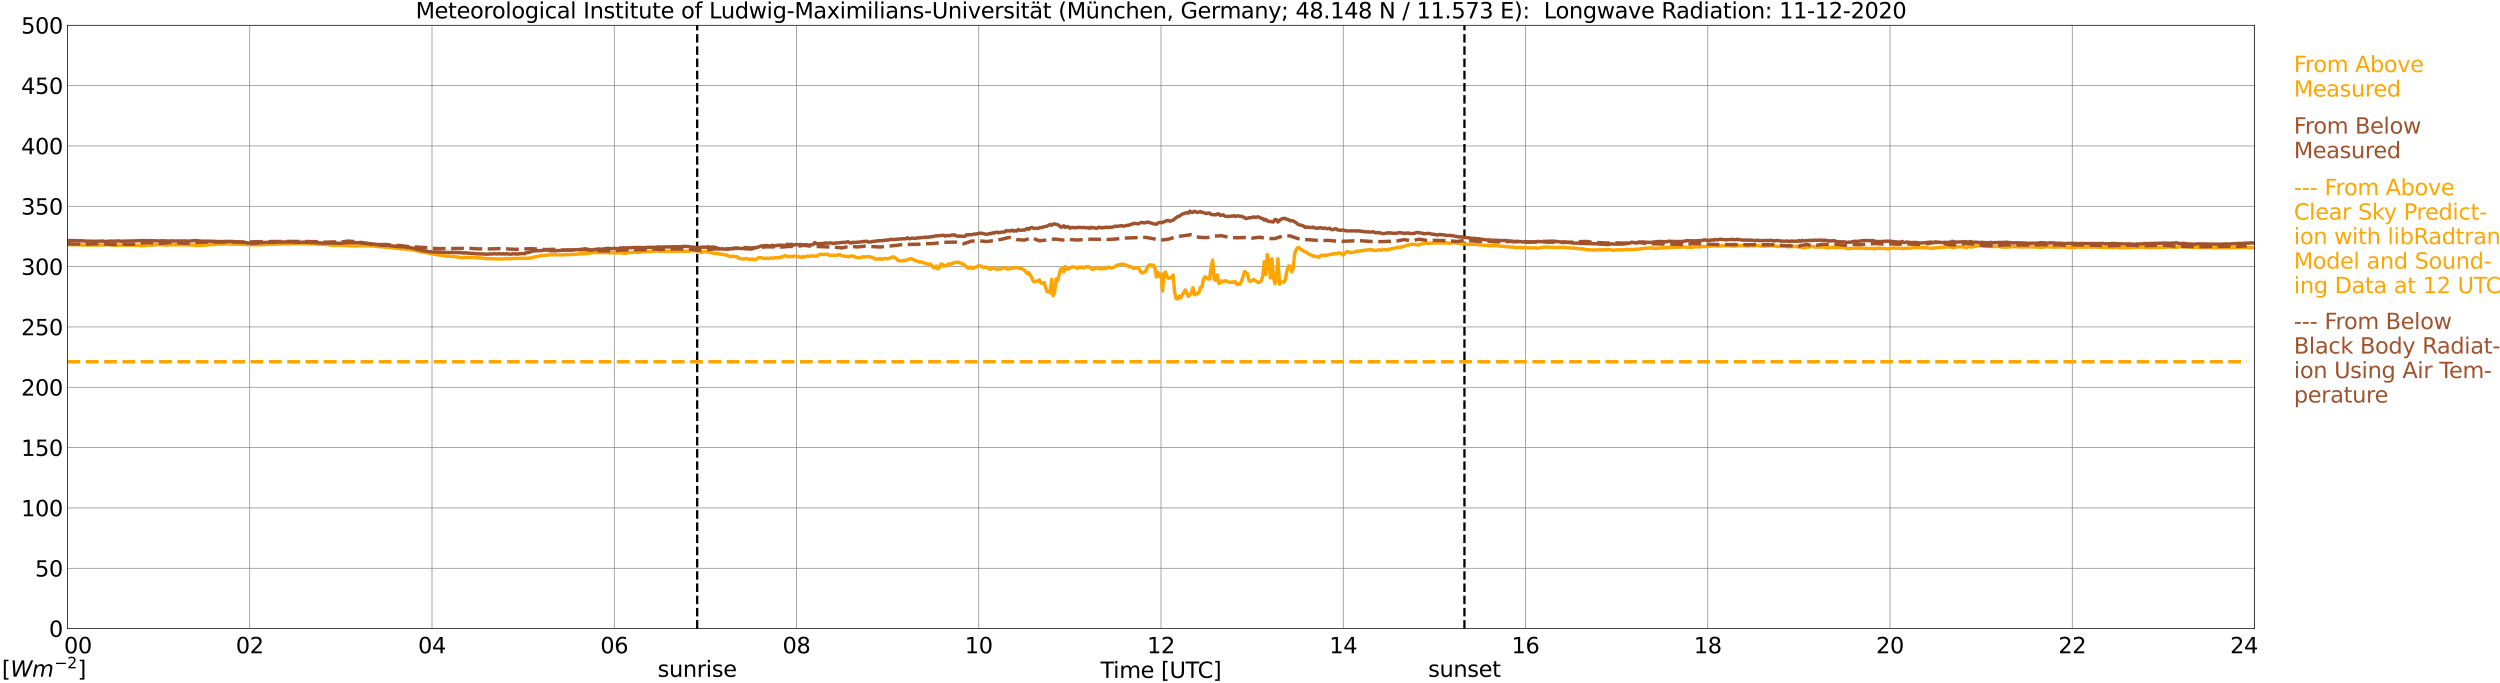 <?xml version="1.0" encoding="utf-8" standalone="no"?>
<!DOCTYPE svg PUBLIC "-//W3C//DTD SVG 1.1//EN"
  "http://www.w3.org/Graphics/SVG/1.1/DTD/svg11.dtd">
<svg xmlns:xlink="http://www.w3.org/1999/xlink" width="1085.4pt" height="296.64pt" viewBox="0 0 1085.4 296.64" xmlns="http://www.w3.org/2000/svg" version="1.1">
 <defs>
  <style type="text/css">*{stroke-linejoin: round; stroke-linecap: butt}</style>
 </defs>
 <g id="figure_1">
  <g id="patch_1">
   <path d="M 0 296.64 
L 1085.4 296.64 
L 1085.4 0 
L 0 0 
z
" style="fill: #ffffff"/>
  </g>
  <g id="axes_1">
   <g id="patch_2">
    <path d="M 29.306 272.909 
L 978.814 272.909 
L 978.814 10.976 
L 29.306 10.976 
z
" style="fill: #ffffff"/>
   </g>
   <g id="patch_3">
    <path d="M 978.814 272.909 
L 978.814 272.909 
L 978.814 10.976 
L 978.814 10.976 
z
" clip-path="url(#pf3defc1197)" style="fill: #d3d3d3; opacity: 0.25; stroke: #d3d3d3; stroke-linejoin: miter"/>
   </g>
   <g id="matplotlib.axis_1">
    <g id="xtick_1">
     <g id="line2d_1">
      <path d="M 29.306 272.909 
L 29.306 10.976 
" clip-path="url(#pf3defc1197)" style="fill: none; stroke: #808080; stroke-width: 0.3; stroke-linecap: square"/>
     </g>
     <g id="line2d_2"/>
     <g id="text_1">
      <!--    00 -->
      <g transform="translate(18.733 283.627) scale(0.095 -0.095)">
       <defs>
        <path id="DejaVuSans-20" transform="scale(0.016)"/>
        <path id="DejaVuSans-30" d="M 2034 4250 
Q 1547 4250 1301 3770 
Q 1056 3291 1056 2328 
Q 1056 1369 1301 889 
Q 1547 409 2034 409 
Q 2525 409 2770 889 
Q 3016 1369 3016 2328 
Q 3016 3291 2770 3770 
Q 2525 4250 2034 4250 
z
M 2034 4750 
Q 2819 4750 3233 4129 
Q 3647 3509 3647 2328 
Q 3647 1150 3233 529 
Q 2819 -91 2034 -91 
Q 1250 -91 836 529 
Q 422 1150 422 2328 
Q 422 3509 836 4129 
Q 1250 4750 2034 4750 
z
" transform="scale(0.016)"/>
       </defs>
       <use xlink:href="#DejaVuSans-20"/>
       <use xlink:href="#DejaVuSans-20" transform="translate(31.787 0)"/>
       <use xlink:href="#DejaVuSans-20" transform="translate(63.574 0)"/>
       <use xlink:href="#DejaVuSans-30" transform="translate(95.361 0)"/>
       <use xlink:href="#DejaVuSans-30" transform="translate(158.984 0)"/>
      </g>
     </g>
    </g>
    <g id="xtick_2">
     <g id="line2d_3">
      <path d="M 108.431 272.909 
L 108.431 10.976 
" clip-path="url(#pf3defc1197)" style="fill: none; stroke: #808080; stroke-width: 0.3; stroke-linecap: square"/>
     </g>
     <g id="line2d_4"/>
     <g id="text_2">
      <!-- 02 -->
      <g transform="translate(102.387 283.627) scale(0.095 -0.095)">
       <defs>
        <path id="DejaVuSans-32" d="M 1228 531 
L 3431 531 
L 3431 0 
L 469 0 
L 469 531 
Q 828 903 1448 1529 
Q 2069 2156 2228 2338 
Q 2531 2678 2651 2914 
Q 2772 3150 2772 3378 
Q 2772 3750 2511 3984 
Q 2250 4219 1831 4219 
Q 1534 4219 1204 4116 
Q 875 4013 500 3803 
L 500 4441 
Q 881 4594 1212 4672 
Q 1544 4750 1819 4750 
Q 2544 4750 2975 4387 
Q 3406 4025 3406 3419 
Q 3406 3131 3298 2873 
Q 3191 2616 2906 2266 
Q 2828 2175 2409 1742 
Q 1991 1309 1228 531 
z
" transform="scale(0.016)"/>
       </defs>
       <use xlink:href="#DejaVuSans-30"/>
       <use xlink:href="#DejaVuSans-32" transform="translate(63.623 0)"/>
      </g>
     </g>
    </g>
    <g id="xtick_3">
     <g id="line2d_5">
      <path d="M 187.557 272.909 
L 187.557 10.976 
" clip-path="url(#pf3defc1197)" style="fill: none; stroke: #808080; stroke-width: 0.3; stroke-linecap: square"/>
     </g>
     <g id="line2d_6"/>
     <g id="text_3">
      <!-- 04 -->
      <g transform="translate(181.513 283.627) scale(0.095 -0.095)">
       <defs>
        <path id="DejaVuSans-34" d="M 2419 4116 
L 825 1625 
L 2419 1625 
L 2419 4116 
z
M 2253 4666 
L 3047 4666 
L 3047 1625 
L 3713 1625 
L 3713 1100 
L 3047 1100 
L 3047 0 
L 2419 0 
L 2419 1100 
L 313 1100 
L 313 1709 
L 2253 4666 
z
" transform="scale(0.016)"/>
       </defs>
       <use xlink:href="#DejaVuSans-30"/>
       <use xlink:href="#DejaVuSans-34" transform="translate(63.623 0)"/>
      </g>
     </g>
    </g>
    <g id="xtick_4">
     <g id="line2d_7">
      <path d="M 266.683 272.909 
L 266.683 10.976 
" clip-path="url(#pf3defc1197)" style="fill: none; stroke: #808080; stroke-width: 0.3; stroke-linecap: square"/>
     </g>
     <g id="line2d_8"/>
     <g id="text_4">
      <!-- 06 -->
      <g transform="translate(260.638 283.627) scale(0.095 -0.095)">
       <defs>
        <path id="DejaVuSans-36" d="M 2113 2584 
Q 1688 2584 1439 2293 
Q 1191 2003 1191 1497 
Q 1191 994 1439 701 
Q 1688 409 2113 409 
Q 2538 409 2786 701 
Q 3034 994 3034 1497 
Q 3034 2003 2786 2293 
Q 2538 2584 2113 2584 
z
M 3366 4563 
L 3366 3988 
Q 3128 4100 2886 4159 
Q 2644 4219 2406 4219 
Q 1781 4219 1451 3797 
Q 1122 3375 1075 2522 
Q 1259 2794 1537 2939 
Q 1816 3084 2150 3084 
Q 2853 3084 3261 2657 
Q 3669 2231 3669 1497 
Q 3669 778 3244 343 
Q 2819 -91 2113 -91 
Q 1303 -91 875 529 
Q 447 1150 447 2328 
Q 447 3434 972 4092 
Q 1497 4750 2381 4750 
Q 2619 4750 2861 4703 
Q 3103 4656 3366 4563 
z
" transform="scale(0.016)"/>
       </defs>
       <use xlink:href="#DejaVuSans-30"/>
       <use xlink:href="#DejaVuSans-36" transform="translate(63.623 0)"/>
      </g>
     </g>
    </g>
    <g id="xtick_5">
     <g id="line2d_9">
      <path d="M 345.808 272.909 
L 345.808 10.976 
" clip-path="url(#pf3defc1197)" style="fill: none; stroke: #808080; stroke-width: 0.3; stroke-linecap: square"/>
     </g>
     <g id="line2d_10"/>
     <g id="text_5">
      <!-- 08 -->
      <g transform="translate(339.764 283.627) scale(0.095 -0.095)">
       <defs>
        <path id="DejaVuSans-38" d="M 2034 2216 
Q 1584 2216 1326 1975 
Q 1069 1734 1069 1313 
Q 1069 891 1326 650 
Q 1584 409 2034 409 
Q 2484 409 2743 651 
Q 3003 894 3003 1313 
Q 3003 1734 2745 1975 
Q 2488 2216 2034 2216 
z
M 1403 2484 
Q 997 2584 770 2862 
Q 544 3141 544 3541 
Q 544 4100 942 4425 
Q 1341 4750 2034 4750 
Q 2731 4750 3128 4425 
Q 3525 4100 3525 3541 
Q 3525 3141 3298 2862 
Q 3072 2584 2669 2484 
Q 3125 2378 3379 2068 
Q 3634 1759 3634 1313 
Q 3634 634 3220 271 
Q 2806 -91 2034 -91 
Q 1263 -91 848 271 
Q 434 634 434 1313 
Q 434 1759 690 2068 
Q 947 2378 1403 2484 
z
M 1172 3481 
Q 1172 3119 1398 2916 
Q 1625 2713 2034 2713 
Q 2441 2713 2670 2916 
Q 2900 3119 2900 3481 
Q 2900 3844 2670 4047 
Q 2441 4250 2034 4250 
Q 1625 4250 1398 4047 
Q 1172 3844 1172 3481 
z
" transform="scale(0.016)"/>
       </defs>
       <use xlink:href="#DejaVuSans-30"/>
       <use xlink:href="#DejaVuSans-38" transform="translate(63.623 0)"/>
      </g>
     </g>
    </g>
    <g id="xtick_6">
     <g id="line2d_11">
      <path d="M 424.934 272.909 
L 424.934 10.976 
" clip-path="url(#pf3defc1197)" style="fill: none; stroke: #808080; stroke-width: 0.3; stroke-linecap: square"/>
     </g>
     <g id="line2d_12"/>
     <g id="text_6">
      <!-- 10 -->
      <g transform="translate(418.89 283.627) scale(0.095 -0.095)">
       <defs>
        <path id="DejaVuSans-31" d="M 794 531 
L 1825 531 
L 1825 4091 
L 703 3866 
L 703 4441 
L 1819 4666 
L 2450 4666 
L 2450 531 
L 3481 531 
L 3481 0 
L 794 0 
L 794 531 
z
" transform="scale(0.016)"/>
       </defs>
       <use xlink:href="#DejaVuSans-31"/>
       <use xlink:href="#DejaVuSans-30" transform="translate(63.623 0)"/>
      </g>
     </g>
    </g>
    <g id="xtick_7">
     <g id="line2d_13">
      <path d="M 504.06 272.909 
L 504.06 10.976 
" clip-path="url(#pf3defc1197)" style="fill: none; stroke: #808080; stroke-width: 0.3; stroke-linecap: square"/>
     </g>
     <g id="line2d_14"/>
     <g id="text_7">
      <!-- 12 -->
      <g transform="translate(498.015 283.627) scale(0.095 -0.095)">
       <use xlink:href="#DejaVuSans-31"/>
       <use xlink:href="#DejaVuSans-32" transform="translate(63.623 0)"/>
      </g>
     </g>
    </g>
    <g id="xtick_8">
     <g id="line2d_15">
      <path d="M 583.185 272.909 
L 583.185 10.976 
" clip-path="url(#pf3defc1197)" style="fill: none; stroke: #808080; stroke-width: 0.3; stroke-linecap: square"/>
     </g>
     <g id="line2d_16"/>
     <g id="text_8">
      <!-- 14 -->
      <g transform="translate(577.141 283.627) scale(0.095 -0.095)">
       <use xlink:href="#DejaVuSans-31"/>
       <use xlink:href="#DejaVuSans-34" transform="translate(63.623 0)"/>
      </g>
     </g>
    </g>
    <g id="xtick_9">
     <g id="line2d_17">
      <path d="M 662.311 272.909 
L 662.311 10.976 
" clip-path="url(#pf3defc1197)" style="fill: none; stroke: #808080; stroke-width: 0.3; stroke-linecap: square"/>
     </g>
     <g id="line2d_18"/>
     <g id="text_9">
      <!-- 16 -->
      <g transform="translate(656.267 283.627) scale(0.095 -0.095)">
       <use xlink:href="#DejaVuSans-31"/>
       <use xlink:href="#DejaVuSans-36" transform="translate(63.623 0)"/>
      </g>
     </g>
    </g>
    <g id="xtick_10">
     <g id="line2d_19">
      <path d="M 741.437 272.909 
L 741.437 10.976 
" clip-path="url(#pf3defc1197)" style="fill: none; stroke: #808080; stroke-width: 0.3; stroke-linecap: square"/>
     </g>
     <g id="line2d_20"/>
     <g id="text_10">
      <!-- 18 -->
      <g transform="translate(735.392 283.627) scale(0.095 -0.095)">
       <use xlink:href="#DejaVuSans-31"/>
       <use xlink:href="#DejaVuSans-38" transform="translate(63.623 0)"/>
      </g>
     </g>
    </g>
    <g id="xtick_11">
     <g id="line2d_21">
      <path d="M 820.562 272.909 
L 820.562 10.976 
" clip-path="url(#pf3defc1197)" style="fill: none; stroke: #808080; stroke-width: 0.3; stroke-linecap: square"/>
     </g>
     <g id="line2d_22"/>
     <g id="text_11">
      <!-- 20 -->
      <g transform="translate(814.518 283.627) scale(0.095 -0.095)">
       <use xlink:href="#DejaVuSans-32"/>
       <use xlink:href="#DejaVuSans-30" transform="translate(63.623 0)"/>
      </g>
     </g>
    </g>
    <g id="xtick_12">
     <g id="line2d_23">
      <path d="M 899.688 272.909 
L 899.688 10.976 
" clip-path="url(#pf3defc1197)" style="fill: none; stroke: #808080; stroke-width: 0.3; stroke-linecap: square"/>
     </g>
     <g id="line2d_24"/>
     <g id="text_12">
      <!-- 22 -->
      <g transform="translate(893.644 283.627) scale(0.095 -0.095)">
       <use xlink:href="#DejaVuSans-32"/>
       <use xlink:href="#DejaVuSans-32" transform="translate(63.623 0)"/>
      </g>
     </g>
    </g>
    <g id="xtick_13">
     <g id="line2d_25">
      <path d="M 978.814 272.909 
L 978.814 10.976 
" clip-path="url(#pf3defc1197)" style="fill: none; stroke: #808080; stroke-width: 0.3; stroke-linecap: square"/>
     </g>
     <g id="line2d_26"/>
     <g id="text_13">
      <!-- 24    -->
      <g transform="translate(968.241 283.627) scale(0.095 -0.095)">
       <use xlink:href="#DejaVuSans-32"/>
       <use xlink:href="#DejaVuSans-34" transform="translate(63.623 0)"/>
       <use xlink:href="#DejaVuSans-20" transform="translate(127.246 0)"/>
       <use xlink:href="#DejaVuSans-20" transform="translate(159.033 0)"/>
       <use xlink:href="#DejaVuSans-20" transform="translate(190.82 0)"/>
      </g>
     </g>
    </g>
    <g id="text_14">
     <!-- Time [UTC] -->
     <g transform="translate(477.806 294.322) scale(0.095 -0.095)">
      <defs>
       <path id="DejaVuSans-54" d="M -19 4666 
L 3928 4666 
L 3928 4134 
L 2272 4134 
L 2272 0 
L 1638 0 
L 1638 4134 
L -19 4134 
L -19 4666 
z
" transform="scale(0.016)"/>
       <path id="DejaVuSans-69" d="M 603 3500 
L 1178 3500 
L 1178 0 
L 603 0 
L 603 3500 
z
M 603 4863 
L 1178 4863 
L 1178 4134 
L 603 4134 
L 603 4863 
z
" transform="scale(0.016)"/>
       <path id="DejaVuSans-6d" d="M 3328 2828 
Q 3544 3216 3844 3400 
Q 4144 3584 4550 3584 
Q 5097 3584 5394 3201 
Q 5691 2819 5691 2113 
L 5691 0 
L 5113 0 
L 5113 2094 
Q 5113 2597 4934 2840 
Q 4756 3084 4391 3084 
Q 3944 3084 3684 2787 
Q 3425 2491 3425 1978 
L 3425 0 
L 2847 0 
L 2847 2094 
Q 2847 2600 2669 2842 
Q 2491 3084 2119 3084 
Q 1678 3084 1418 2786 
Q 1159 2488 1159 1978 
L 1159 0 
L 581 0 
L 581 3500 
L 1159 3500 
L 1159 2956 
Q 1356 3278 1631 3431 
Q 1906 3584 2284 3584 
Q 2666 3584 2933 3390 
Q 3200 3197 3328 2828 
z
" transform="scale(0.016)"/>
       <path id="DejaVuSans-65" d="M 3597 1894 
L 3597 1613 
L 953 1613 
Q 991 1019 1311 708 
Q 1631 397 2203 397 
Q 2534 397 2845 478 
Q 3156 559 3463 722 
L 3463 178 
Q 3153 47 2828 -22 
Q 2503 -91 2169 -91 
Q 1331 -91 842 396 
Q 353 884 353 1716 
Q 353 2575 817 3079 
Q 1281 3584 2069 3584 
Q 2775 3584 3186 3129 
Q 3597 2675 3597 1894 
z
M 3022 2063 
Q 3016 2534 2758 2815 
Q 2500 3097 2075 3097 
Q 1594 3097 1305 2825 
Q 1016 2553 972 2059 
L 3022 2063 
z
" transform="scale(0.016)"/>
       <path id="DejaVuSans-5b" d="M 550 4863 
L 1875 4863 
L 1875 4416 
L 1125 4416 
L 1125 -397 
L 1875 -397 
L 1875 -844 
L 550 -844 
L 550 4863 
z
" transform="scale(0.016)"/>
       <path id="DejaVuSans-55" d="M 556 4666 
L 1191 4666 
L 1191 1831 
Q 1191 1081 1462 751 
Q 1734 422 2344 422 
Q 2950 422 3222 751 
Q 3494 1081 3494 1831 
L 3494 4666 
L 4128 4666 
L 4128 1753 
Q 4128 841 3676 375 
Q 3225 -91 2344 -91 
Q 1459 -91 1007 375 
Q 556 841 556 1753 
L 556 4666 
z
" transform="scale(0.016)"/>
       <path id="DejaVuSans-43" d="M 4122 4306 
L 4122 3641 
Q 3803 3938 3442 4084 
Q 3081 4231 2675 4231 
Q 1875 4231 1450 3742 
Q 1025 3253 1025 2328 
Q 1025 1406 1450 917 
Q 1875 428 2675 428 
Q 3081 428 3442 575 
Q 3803 722 4122 1019 
L 4122 359 
Q 3791 134 3420 21 
Q 3050 -91 2638 -91 
Q 1578 -91 968 557 
Q 359 1206 359 2328 
Q 359 3453 968 4101 
Q 1578 4750 2638 4750 
Q 3056 4750 3426 4639 
Q 3797 4528 4122 4306 
z
" transform="scale(0.016)"/>
       <path id="DejaVuSans-5d" d="M 1947 4863 
L 1947 -844 
L 622 -844 
L 622 -397 
L 1369 -397 
L 1369 4416 
L 622 4416 
L 622 4863 
L 1947 4863 
z
" transform="scale(0.016)"/>
      </defs>
      <use xlink:href="#DejaVuSans-54"/>
      <use xlink:href="#DejaVuSans-69" transform="translate(57.959 0)"/>
      <use xlink:href="#DejaVuSans-6d" transform="translate(85.742 0)"/>
      <use xlink:href="#DejaVuSans-65" transform="translate(183.154 0)"/>
      <use xlink:href="#DejaVuSans-20" transform="translate(244.678 0)"/>
      <use xlink:href="#DejaVuSans-5b" transform="translate(276.465 0)"/>
      <use xlink:href="#DejaVuSans-55" transform="translate(315.479 0)"/>
      <use xlink:href="#DejaVuSans-54" transform="translate(388.672 0)"/>
      <use xlink:href="#DejaVuSans-43" transform="translate(443.881 0)"/>
      <use xlink:href="#DejaVuSans-5d" transform="translate(513.705 0)"/>
     </g>
    </g>
   </g>
   <g id="matplotlib.axis_2">
    <g id="ytick_1">
     <g id="line2d_27">
      <path d="M 29.306 272.909 
L 978.814 272.909 
" clip-path="url(#pf3defc1197)" style="fill: none; stroke: #808080; stroke-width: 0.3; stroke-linecap: square"/>
     </g>
     <g id="line2d_28"/>
     <g id="text_15">
      <!-- 0 -->
      <g transform="translate(21.261 276.518) scale(0.095 -0.095)">
       <use xlink:href="#DejaVuSans-30"/>
      </g>
     </g>
    </g>
    <g id="ytick_2">
     <g id="line2d_29">
      <path d="M 29.306 246.715 
L 978.814 246.715 
" clip-path="url(#pf3defc1197)" style="fill: none; stroke: #808080; stroke-width: 0.3; stroke-linecap: square"/>
     </g>
     <g id="line2d_30"/>
     <g id="text_16">
      <!-- 50 -->
      <g transform="translate(15.217 250.325) scale(0.095 -0.095)">
       <defs>
        <path id="DejaVuSans-35" d="M 691 4666 
L 3169 4666 
L 3169 4134 
L 1269 4134 
L 1269 2991 
Q 1406 3038 1543 3061 
Q 1681 3084 1819 3084 
Q 2600 3084 3056 2656 
Q 3513 2228 3513 1497 
Q 3513 744 3044 326 
Q 2575 -91 1722 -91 
Q 1428 -91 1123 -41 
Q 819 9 494 109 
L 494 744 
Q 775 591 1075 516 
Q 1375 441 1709 441 
Q 2250 441 2565 725 
Q 2881 1009 2881 1497 
Q 2881 1984 2565 2268 
Q 2250 2553 1709 2553 
Q 1456 2553 1204 2497 
Q 953 2441 691 2322 
L 691 4666 
z
" transform="scale(0.016)"/>
       </defs>
       <use xlink:href="#DejaVuSans-35"/>
       <use xlink:href="#DejaVuSans-30" transform="translate(63.623 0)"/>
      </g>
     </g>
    </g>
    <g id="ytick_3">
     <g id="line2d_31">
      <path d="M 29.306 220.522 
L 978.814 220.522 
" clip-path="url(#pf3defc1197)" style="fill: none; stroke: #808080; stroke-width: 0.3; stroke-linecap: square"/>
     </g>
     <g id="line2d_32"/>
     <g id="text_17">
      <!-- 100 -->
      <g transform="translate(9.173 224.131) scale(0.095 -0.095)">
       <use xlink:href="#DejaVuSans-31"/>
       <use xlink:href="#DejaVuSans-30" transform="translate(63.623 0)"/>
       <use xlink:href="#DejaVuSans-30" transform="translate(127.246 0)"/>
      </g>
     </g>
    </g>
    <g id="ytick_4">
     <g id="line2d_33">
      <path d="M 29.306 194.329 
L 978.814 194.329 
" clip-path="url(#pf3defc1197)" style="fill: none; stroke: #808080; stroke-width: 0.3; stroke-linecap: square"/>
     </g>
     <g id="line2d_34"/>
     <g id="text_18">
      <!-- 150 -->
      <g transform="translate(9.173 197.938) scale(0.095 -0.095)">
       <use xlink:href="#DejaVuSans-31"/>
       <use xlink:href="#DejaVuSans-35" transform="translate(63.623 0)"/>
       <use xlink:href="#DejaVuSans-30" transform="translate(127.246 0)"/>
      </g>
     </g>
    </g>
    <g id="ytick_5">
     <g id="line2d_35">
      <path d="M 29.306 168.136 
L 978.814 168.136 
" clip-path="url(#pf3defc1197)" style="fill: none; stroke: #808080; stroke-width: 0.3; stroke-linecap: square"/>
     </g>
     <g id="line2d_36"/>
     <g id="text_19">
      <!-- 200 -->
      <g transform="translate(9.173 171.745) scale(0.095 -0.095)">
       <use xlink:href="#DejaVuSans-32"/>
       <use xlink:href="#DejaVuSans-30" transform="translate(63.623 0)"/>
       <use xlink:href="#DejaVuSans-30" transform="translate(127.246 0)"/>
      </g>
     </g>
    </g>
    <g id="ytick_6">
     <g id="line2d_37">
      <path d="M 29.306 141.942 
L 978.814 141.942 
" clip-path="url(#pf3defc1197)" style="fill: none; stroke: #808080; stroke-width: 0.3; stroke-linecap: square"/>
     </g>
     <g id="line2d_38"/>
     <g id="text_20">
      <!-- 250 -->
      <g transform="translate(9.173 145.551) scale(0.095 -0.095)">
       <use xlink:href="#DejaVuSans-32"/>
       <use xlink:href="#DejaVuSans-35" transform="translate(63.623 0)"/>
       <use xlink:href="#DejaVuSans-30" transform="translate(127.246 0)"/>
      </g>
     </g>
    </g>
    <g id="ytick_7">
     <g id="line2d_39">
      <path d="M 29.306 115.749 
L 978.814 115.749 
" clip-path="url(#pf3defc1197)" style="fill: none; stroke: #808080; stroke-width: 0.3; stroke-linecap: square"/>
     </g>
     <g id="line2d_40"/>
     <g id="text_21">
      <!-- 300 -->
      <g transform="translate(9.173 119.358) scale(0.095 -0.095)">
       <defs>
        <path id="DejaVuSans-33" d="M 2597 2516 
Q 3050 2419 3304 2112 
Q 3559 1806 3559 1356 
Q 3559 666 3084 287 
Q 2609 -91 1734 -91 
Q 1441 -91 1130 -33 
Q 819 25 488 141 
L 488 750 
Q 750 597 1062 519 
Q 1375 441 1716 441 
Q 2309 441 2620 675 
Q 2931 909 2931 1356 
Q 2931 1769 2642 2001 
Q 2353 2234 1838 2234 
L 1294 2234 
L 1294 2753 
L 1863 2753 
Q 2328 2753 2575 2939 
Q 2822 3125 2822 3475 
Q 2822 3834 2567 4026 
Q 2313 4219 1838 4219 
Q 1578 4219 1281 4162 
Q 984 4106 628 3988 
L 628 4550 
Q 988 4650 1302 4700 
Q 1616 4750 1894 4750 
Q 2613 4750 3031 4423 
Q 3450 4097 3450 3541 
Q 3450 3153 3228 2886 
Q 3006 2619 2597 2516 
z
" transform="scale(0.016)"/>
       </defs>
       <use xlink:href="#DejaVuSans-33"/>
       <use xlink:href="#DejaVuSans-30" transform="translate(63.623 0)"/>
       <use xlink:href="#DejaVuSans-30" transform="translate(127.246 0)"/>
      </g>
     </g>
    </g>
    <g id="ytick_8">
     <g id="line2d_41">
      <path d="M 29.306 89.556 
L 978.814 89.556 
" clip-path="url(#pf3defc1197)" style="fill: none; stroke: #808080; stroke-width: 0.3; stroke-linecap: square"/>
     </g>
     <g id="line2d_42"/>
     <g id="text_22">
      <!-- 350 -->
      <g transform="translate(9.173 93.165) scale(0.095 -0.095)">
       <use xlink:href="#DejaVuSans-33"/>
       <use xlink:href="#DejaVuSans-35" transform="translate(63.623 0)"/>
       <use xlink:href="#DejaVuSans-30" transform="translate(127.246 0)"/>
      </g>
     </g>
    </g>
    <g id="ytick_9">
     <g id="line2d_43">
      <path d="M 29.306 63.362 
L 978.814 63.362 
" clip-path="url(#pf3defc1197)" style="fill: none; stroke: #808080; stroke-width: 0.3; stroke-linecap: square"/>
     </g>
     <g id="line2d_44"/>
     <g id="text_23">
      <!-- 400 -->
      <g transform="translate(9.173 66.972) scale(0.095 -0.095)">
       <use xlink:href="#DejaVuSans-34"/>
       <use xlink:href="#DejaVuSans-30" transform="translate(63.623 0)"/>
       <use xlink:href="#DejaVuSans-30" transform="translate(127.246 0)"/>
      </g>
     </g>
    </g>
    <g id="ytick_10">
     <g id="line2d_45">
      <path d="M 29.306 37.169 
L 978.814 37.169 
" clip-path="url(#pf3defc1197)" style="fill: none; stroke: #808080; stroke-width: 0.3; stroke-linecap: square"/>
     </g>
     <g id="line2d_46"/>
     <g id="text_24">
      <!-- 450 -->
      <g transform="translate(9.173 40.778) scale(0.095 -0.095)">
       <use xlink:href="#DejaVuSans-34"/>
       <use xlink:href="#DejaVuSans-35" transform="translate(63.623 0)"/>
       <use xlink:href="#DejaVuSans-30" transform="translate(127.246 0)"/>
      </g>
     </g>
    </g>
    <g id="ytick_11">
     <g id="line2d_47">
      <path d="M 29.306 10.976 
L 978.814 10.976 
" clip-path="url(#pf3defc1197)" style="fill: none; stroke: #808080; stroke-width: 0.3; stroke-linecap: square"/>
     </g>
     <g id="line2d_48"/>
     <g id="text_25">
      <!-- 500 -->
      <g transform="translate(9.173 14.585) scale(0.095 -0.095)">
       <use xlink:href="#DejaVuSans-35"/>
       <use xlink:href="#DejaVuSans-30" transform="translate(63.623 0)"/>
       <use xlink:href="#DejaVuSans-30" transform="translate(127.246 0)"/>
      </g>
     </g>
    </g>
   </g>
   <g id="line2d_49">
    <path d="M 302.685 272.909 
L 302.685 10.976 
" clip-path="url(#pf3defc1197)" style="fill: none; stroke-dasharray: 3.7,1.6; stroke-dashoffset: 0; stroke: #000000"/>
   </g>
   <g id="line2d_50">
    <path d="M 635.804 272.909 
L 635.804 10.976 
" clip-path="url(#pf3defc1197)" style="fill: none; stroke-dasharray: 3.7,1.6; stroke-dashoffset: 0; stroke: #000000"/>
   </g>
   <g id="line2d_51">
    <path d="M 29.306 106.272 
L 32.603 106.246 
L 33.921 106.293 
L 34.581 106.262 
L 35.24 106.361 
L 37.878 106.372 
L 40.515 106.419 
L 41.175 106.293 
L 41.834 106.403 
L 45.131 106.351 
L 45.79 106.209 
L 47.768 106.272 
L 48.428 106.403 
L 49.747 106.429 
L 50.406 106.55 
L 53.043 106.382 
L 54.362 106.456 
L 58.978 106.466 
L 61.615 106.66 
L 62.934 106.581 
L 64.253 106.361 
L 66.231 106.503 
L 67.55 106.246 
L 69.528 106.188 
L 70.847 106.33 
L 72.825 106.377 
L 73.484 106.256 
L 83.375 106.356 
L 85.353 106.566 
L 87.331 106.503 
L 93.266 106.115 
L 95.903 105.953 
L 96.563 106.052 
L 97.222 105.879 
L 98.541 105.905 
L 107.113 106.11 
L 109.091 106.236 
L 110.41 106.283 
L 111.728 106.293 
L 115.685 106.12 
L 117.663 106.031 
L 126.235 105.832 
L 126.894 105.895 
L 128.213 105.706 
L 128.872 105.795 
L 130.85 105.769 
L 132.169 105.827 
L 134.147 105.848 
L 142.719 106.194 
L 143.379 106.419 
L 144.697 106.497 
L 145.357 106.581 
L 146.676 106.424 
L 147.994 106.487 
L 149.313 106.529 
L 151.951 106.738 
L 153.269 106.665 
L 153.929 106.833 
L 155.907 106.691 
L 159.204 106.655 
L 159.863 106.607 
L 161.182 106.807 
L 161.841 106.744 
L 162.501 106.89 
L 163.819 106.985 
L 167.116 107.294 
L 168.435 107.435 
L 169.094 107.493 
L 169.754 107.425 
L 171.073 107.708 
L 177.007 108.231 
L 178.985 108.509 
L 180.304 108.729 
L 183.601 109.494 
L 184.92 109.667 
L 186.898 110.06 
L 187.557 110.123 
L 188.876 110.426 
L 189.535 110.578 
L 190.195 110.615 
L 190.854 110.819 
L 191.513 110.809 
L 193.492 111.223 
L 195.47 111.254 
L 197.448 111.411 
L 198.767 111.595 
L 200.085 111.83 
L 200.745 111.867 
L 202.063 111.762 
L 206.02 111.773 
L 207.998 111.946 
L 208.657 112.056 
L 209.317 112.014 
L 209.976 112.16 
L 210.635 112.139 
L 211.295 112.354 
L 212.614 112.281 
L 217.229 112.464 
L 217.889 112.365 
L 218.548 112.401 
L 220.526 112.218 
L 221.186 112.344 
L 222.504 112.223 
L 225.142 112.176 
L 226.461 112.119 
L 228.439 112.176 
L 229.757 112.061 
L 230.417 112.009 
L 232.395 111.49 
L 233.714 111.359 
L 234.373 111.05 
L 238.329 110.657 
L 240.308 110.605 
L 244.264 110.662 
L 249.539 110.4 
L 251.517 110.233 
L 254.814 110.055 
L 257.451 109.63 
L 258.77 109.667 
L 260.089 109.677 
L 262.067 109.641 
L 265.364 109.766 
L 266.023 109.688 
L 267.342 109.819 
L 268.661 109.683 
L 271.298 109.986 
L 273.277 109.635 
L 274.595 109.599 
L 275.255 109.457 
L 277.233 109.604 
L 278.552 109.321 
L 279.211 109.195 
L 281.849 109.263 
L 283.827 109.117 
L 285.145 108.839 
L 285.805 109.07 
L 289.761 109.159 
L 292.399 109.049 
L 293.058 109.211 
L 294.377 109.012 
L 297.014 109.112 
L 298.333 109.038 
L 298.992 109.153 
L 300.311 108.787 
L 301.63 108.897 
L 302.289 108.897 
L 303.608 109.284 
L 304.267 109.567 
L 306.246 109.201 
L 308.224 109.536 
L 310.202 110.06 
L 310.861 109.981 
L 314.818 110.667 
L 315.477 110.736 
L 316.796 111.275 
L 317.455 111.385 
L 318.114 111.249 
L 320.093 111.479 
L 320.752 112.066 
L 322.73 112.506 
L 323.39 112.27 
L 324.049 112.255 
L 325.368 112.616 
L 326.686 112.459 
L 328.005 112.773 
L 329.324 111.893 
L 330.643 111.909 
L 331.961 112.276 
L 332.621 112.029 
L 333.94 112.291 
L 334.599 111.935 
L 335.258 112.16 
L 336.577 111.825 
L 337.896 111.857 
L 338.555 111.825 
L 339.215 111.511 
L 339.874 111.427 
L 340.533 111.045 
L 341.193 111.024 
L 341.852 111.401 
L 342.512 111.422 
L 343.171 111.322 
L 343.83 111.469 
L 344.49 111.217 
L 345.808 111.197 
L 347.787 111.731 
L 348.446 111.38 
L 349.105 111.647 
L 350.424 111.181 
L 351.083 111.296 
L 353.062 111.092 
L 353.721 111.228 
L 354.38 111.238 
L 355.04 110.982 
L 355.699 110.573 
L 356.359 110.353 
L 357.677 110.505 
L 358.996 110.348 
L 360.315 110.846 
L 362.293 110.814 
L 362.952 110.94 
L 364.271 110.5 
L 364.93 110.704 
L 365.59 111.087 
L 366.909 111.212 
L 368.227 111.485 
L 369.546 111.134 
L 370.206 111.165 
L 370.865 111.338 
L 371.524 111.736 
L 372.184 111.919 
L 372.843 111.951 
L 374.821 111.49 
L 376.14 111.595 
L 376.799 111.317 
L 378.777 111.752 
L 380.096 112.527 
L 380.756 112.511 
L 382.074 112.26 
L 382.734 112.58 
L 384.053 112.197 
L 385.371 112.417 
L 387.349 111.61 
L 388.009 111.532 
L 388.668 111.888 
L 389.328 112.459 
L 389.987 113.187 
L 390.646 113.25 
L 391.965 113.208 
L 392.624 113.172 
L 393.284 112.92 
L 394.603 112.658 
L 395.262 112.255 
L 396.581 112.679 
L 397.24 113.156 
L 397.899 113.266 
L 398.559 113.601 
L 399.218 113.784 
L 400.537 113.821 
L 401.196 114.177 
L 403.175 114.754 
L 403.834 114.591 
L 404.493 115.225 
L 405.153 116.048 
L 405.812 116.294 
L 406.471 115.477 
L 407.131 116.76 
L 407.79 116.299 
L 408.45 114.67 
L 409.109 114.67 
L 409.768 115.534 
L 410.428 115.183 
L 411.087 115.372 
L 411.746 114.565 
L 412.406 114.811 
L 413.065 114.445 
L 415.043 113.905 
L 415.703 113.837 
L 416.362 113.973 
L 417.022 114.277 
L 417.681 114.371 
L 418.34 114.764 
L 420.318 116.472 
L 420.978 116.283 
L 421.637 115.938 
L 422.297 116.624 
L 422.956 116.236 
L 423.615 116.016 
L 424.934 115.309 
L 426.253 115.665 
L 426.912 116.205 
L 427.572 115.985 
L 428.231 115.932 
L 428.89 116.262 
L 429.55 116.87 
L 430.209 116.833 
L 430.869 116.21 
L 431.528 116.535 
L 432.187 116.587 
L 432.847 116.985 
L 433.506 116.66 
L 434.165 116.77 
L 434.825 116.671 
L 435.484 116.262 
L 436.144 116.247 
L 436.803 116.451 
L 437.462 116.891 
L 438.122 116.76 
L 438.781 116.509 
L 439.44 116.388 
L 440.1 116.419 
L 441.419 116.11 
L 442.737 116.598 
L 443.397 116.493 
L 444.716 117.31 
L 446.034 118.766 
L 446.694 118.389 
L 448.012 120.726 
L 448.672 122.161 
L 449.331 122.308 
L 449.991 122.041 
L 450.65 122.035 
L 451.309 121.485 
L 451.969 122.973 
L 452.628 122.915 
L 453.287 122.669 
L 454.606 126.703 
L 455.266 126.279 
L 455.925 127.159 
L 456.584 121.27 
L 457.244 128.39 
L 457.903 126.582 
L 458.563 121.077 
L 459.222 121.841 
L 459.881 119.06 
L 460.541 116.812 
L 461.2 116.409 
L 461.859 118.023 
L 462.519 115.733 
L 463.178 116.76 
L 463.838 116.818 
L 465.156 116.016 
L 465.816 115.843 
L 467.134 116.121 
L 467.794 116.535 
L 468.453 115.911 
L 469.113 116.163 
L 469.772 115.843 
L 470.431 116.325 
L 471.75 115.775 
L 472.409 115.754 
L 473.069 115.958 
L 473.728 116.64 
L 474.388 117.011 
L 475.047 116.645 
L 475.706 116.477 
L 476.366 116.131 
L 477.025 116.729 
L 477.685 116.446 
L 478.344 116.755 
L 479.003 116.346 
L 479.663 116.629 
L 480.322 116.493 
L 480.981 116.068 
L 481.641 115.979 
L 482.3 116.252 
L 482.96 116.257 
L 484.278 115.691 
L 484.938 115.084 
L 485.597 115.136 
L 486.256 114.801 
L 486.916 114.68 
L 487.575 114.701 
L 488.894 115.047 
L 489.553 115.372 
L 490.213 115.875 
L 490.872 115.738 
L 492.191 116.524 
L 494.169 116.168 
L 495.488 118.332 
L 496.147 118.473 
L 496.807 118.012 
L 497.466 117.766 
L 498.125 116.027 
L 498.785 115.199 
L 499.444 114.9 
L 500.103 115.435 
L 500.763 115.068 
L 501.422 116.451 
L 502.082 120.249 
L 502.741 118.263 
L 503.4 119.924 
L 504.06 119.039 
L 504.719 126.342 
L 505.379 118.751 
L 506.038 118.096 
L 506.697 120.301 
L 507.357 120.857 
L 508.016 120.474 
L 508.675 120.699 
L 509.335 119.395 
L 509.994 126.991 
L 510.654 129.668 
L 511.313 129.741 
L 511.972 128.542 
L 512.632 129.265 
L 514.61 125.865 
L 515.929 128.662 
L 516.588 128.076 
L 517.247 127.117 
L 517.907 124.901 
L 518.566 127.95 
L 519.226 127.264 
L 519.885 127.588 
L 520.544 126.991 
L 521.204 124.738 
L 521.863 124.587 
L 522.522 121.234 
L 523.182 120.17 
L 523.841 120.568 
L 524.501 121.166 
L 525.16 121.082 
L 525.819 115.869 
L 526.479 112.972 
L 527.138 121.208 
L 527.797 121.695 
L 528.457 119.353 
L 529.116 123.015 
L 529.776 122.863 
L 530.435 121.941 
L 531.094 122.334 
L 531.754 121.889 
L 532.413 121.889 
L 533.073 122.402 
L 533.732 122.57 
L 535.051 122.376 
L 535.71 122.716 
L 536.369 122.282 
L 537.029 123.492 
L 537.688 123.172 
L 538.348 123.397 
L 539.007 122.067 
L 540.326 117.865 
L 541.644 118.939 
L 542.304 121.983 
L 542.963 122.046 
L 543.623 121.857 
L 544.282 121.297 
L 544.941 121.878 
L 545.601 122.177 
L 546.26 122.716 
L 546.919 122.491 
L 547.579 121.967 
L 548.238 119.84 
L 548.898 113.617 
L 549.557 119.149 
L 550.216 110.505 
L 550.876 113.308 
L 551.535 120.631 
L 552.195 112.38 
L 552.854 120.055 
L 553.513 123.219 
L 554.173 119.877 
L 554.832 112.349 
L 555.491 123.371 
L 556.151 122.523 
L 556.81 122.365 
L 557.47 122.533 
L 558.129 120.998 
L 558.788 117.389 
L 559.448 115.508 
L 560.107 115.555 
L 560.766 117.923 
L 561.426 116.76 
L 562.085 110.039 
L 562.745 108.404 
L 563.404 107.493 
L 564.063 107.545 
L 564.723 108.294 
L 566.042 108.97 
L 566.701 109.373 
L 567.36 109.562 
L 568.02 110.222 
L 569.338 110.783 
L 570.657 111.327 
L 571.317 111.327 
L 572.635 111.689 
L 573.295 111.008 
L 574.613 110.762 
L 575.273 110.929 
L 579.229 110.117 
L 579.889 110.238 
L 581.207 109.84 
L 581.867 109.85 
L 582.526 110.165 
L 583.185 110.736 
L 584.504 109.347 
L 585.164 109.305 
L 585.823 109.552 
L 586.482 109.635 
L 587.801 109.463 
L 588.46 109.415 
L 589.12 108.986 
L 589.779 109.033 
L 593.076 108.588 
L 594.395 108.41 
L 595.054 108.352 
L 595.714 108.425 
L 596.373 108.74 
L 597.032 108.75 
L 598.351 108.577 
L 599.011 108.451 
L 599.67 108.661 
L 600.329 108.357 
L 601.648 108.394 
L 602.307 108.493 
L 602.967 108.247 
L 605.604 107.749 
L 606.923 107.278 
L 607.582 107.498 
L 609.561 106.932 
L 610.22 106.744 
L 610.879 106.424 
L 611.539 106.435 
L 612.198 106.167 
L 612.858 106.031 
L 614.836 106.136 
L 615.495 106.424 
L 617.473 105.837 
L 618.133 105.617 
L 619.451 105.518 
L 620.111 105.696 
L 622.748 105.424 
L 623.408 105.492 
L 624.726 105.444 
L 627.364 105.528 
L 628.023 105.376 
L 629.342 105.612 
L 630.001 105.455 
L 630.661 105.502 
L 631.32 105.387 
L 633.298 105.549 
L 635.276 105.963 
L 635.936 105.953 
L 636.595 106.063 
L 639.892 106.042 
L 643.848 106.398 
L 644.508 106.592 
L 645.167 106.482 
L 647.145 106.681 
L 648.464 106.529 
L 649.123 106.644 
L 650.442 106.613 
L 651.102 106.869 
L 656.377 107.268 
L 657.695 107.383 
L 658.355 107.524 
L 659.014 107.388 
L 665.608 107.655 
L 666.927 107.613 
L 667.586 107.828 
L 670.224 107.283 
L 670.883 107.22 
L 672.202 107.309 
L 675.499 107.425 
L 678.136 107.346 
L 680.114 107.477 
L 682.092 107.702 
L 682.752 107.666 
L 686.708 108.09 
L 687.368 108.059 
L 688.686 108.415 
L 692.643 108.561 
L 693.961 108.436 
L 695.939 108.462 
L 697.258 108.336 
L 697.918 108.415 
L 698.577 108.336 
L 700.555 108.687 
L 701.874 108.457 
L 702.533 108.561 
L 703.193 108.431 
L 703.852 108.53 
L 706.49 108.273 
L 707.149 108.378 
L 710.446 108.226 
L 711.105 108.085 
L 711.765 108.216 
L 712.424 107.98 
L 716.38 107.613 
L 717.04 107.729 
L 717.699 107.692 
L 719.018 107.917 
L 719.677 107.744 
L 720.996 107.66 
L 721.655 107.524 
L 722.315 107.687 
L 723.633 107.488 
L 728.249 107.315 
L 731.546 107.22 
L 732.205 107.404 
L 734.843 107.362 
L 736.162 107.074 
L 737.48 107.252 
L 738.799 107.058 
L 739.459 106.974 
L 740.118 107.116 
L 741.437 106.911 
L 742.756 106.89 
L 744.074 106.717 
L 746.052 106.827 
L 746.712 106.843 
L 748.031 106.681 
L 751.987 106.775 
L 752.646 106.974 
L 753.306 106.733 
L 754.624 106.66 
L 756.602 106.571 
L 757.262 106.728 
L 758.581 106.796 
L 759.24 106.848 
L 759.899 106.639 
L 761.218 106.791 
L 762.537 106.529 
L 764.515 106.88 
L 765.834 106.812 
L 766.493 106.885 
L 768.471 106.649 
L 769.79 106.749 
L 770.449 106.749 
L 771.109 106.964 
L 773.087 107.042 
L 773.746 106.817 
L 775.065 106.854 
L 775.725 107.095 
L 777.043 107.074 
L 778.362 107.011 
L 780.34 107.021 
L 781 107.247 
L 781.659 107.184 
L 782.318 107.362 
L 782.978 107.671 
L 783.637 107.451 
L 786.934 107.006 
L 787.593 107.063 
L 788.253 107.362 
L 788.912 107.215 
L 789.572 107.184 
L 790.231 107.336 
L 791.55 107.252 
L 792.209 107.325 
L 792.868 107.545 
L 793.528 107.603 
L 795.506 107.304 
L 796.825 107.498 
L 798.143 107.482 
L 798.803 107.362 
L 800.122 107.472 
L 802.759 108.006 
L 803.419 107.786 
L 806.056 107.76 
L 808.694 107.713 
L 809.353 107.854 
L 813.309 107.86 
L 813.969 108.038 
L 814.628 107.839 
L 815.947 107.802 
L 819.244 107.949 
L 819.903 108.111 
L 820.562 107.833 
L 821.222 107.702 
L 825.837 107.802 
L 826.497 108.011 
L 827.156 107.739 
L 829.134 107.776 
L 830.453 107.561 
L 831.112 107.472 
L 832.431 107.425 
L 837.047 107.603 
L 838.366 107.865 
L 842.322 107.341 
L 842.981 107.383 
L 844.3 107.262 
L 844.959 107.278 
L 846.278 107.158 
L 848.256 107.529 
L 849.575 107.22 
L 851.553 107.126 
L 852.213 107.262 
L 852.872 107.21 
L 853.531 107.514 
L 854.191 107.199 
L 854.85 107.032 
L 856.169 107.315 
L 856.828 107.032 
L 858.806 106.765 
L 859.466 106.607 
L 862.763 106.948 
L 864.082 106.901 
L 864.741 107.032 
L 867.378 106.99 
L 869.357 107.294 
L 871.335 107.33 
L 873.313 107.137 
L 873.972 107.027 
L 875.291 107.116 
L 876.61 107.215 
L 878.588 107.241 
L 879.907 107.079 
L 881.885 107.215 
L 883.863 107.231 
L 885.182 107.325 
L 885.841 107.43 
L 887.819 107.247 
L 888.479 107.079 
L 889.138 107.084 
L 889.797 107.241 
L 892.435 107.299 
L 894.413 107.205 
L 895.732 107.194 
L 896.391 107.21 
L 897.051 107.372 
L 897.71 107.367 
L 898.369 107.498 
L 899.029 107.378 
L 899.688 107.498 
L 901.666 107.283 
L 902.326 107.22 
L 903.644 107.346 
L 906.941 107.241 
L 908.26 107.351 
L 909.579 107.257 
L 910.238 107.231 
L 910.898 107.346 
L 916.832 107.456 
L 917.491 107.566 
L 918.81 107.351 
L 920.788 107.493 
L 921.448 107.561 
L 922.107 107.488 
L 922.766 107.55 
L 924.085 107.498 
L 927.382 107.372 
L 930.02 107.262 
L 931.338 107.419 
L 932.657 107.498 
L 935.295 107.509 
L 937.273 107.414 
L 939.251 107.477 
L 941.888 107.199 
L 943.867 107.367 
L 945.185 107.383 
L 945.845 107.173 
L 947.163 107.147 
L 948.482 107.252 
L 949.801 107.226 
L 957.714 107.529 
L 958.373 107.425 
L 961.67 107.608 
L 962.329 107.561 
L 962.989 107.634 
L 963.648 107.514 
L 967.604 107.556 
L 968.923 107.477 
L 977.495 107.488 
L 978.154 107.571 
L 978.154 107.571 
" clip-path="url(#pf3defc1197)" style="fill: none; stroke: #ffa500; stroke-width: 1.5; stroke-linecap: square"/>
   </g>
   <g id="line2d_52">
    <path d="M 29.306 104.418 
L 31.284 104.499 
L 31.943 104.407 
L 33.262 104.53 
L 33.921 104.481 
L 34.581 104.586 
L 35.24 104.506 
L 37.218 104.673 
L 40.515 104.734 
L 41.834 104.748 
L 44.472 104.647 
L 45.79 104.858 
L 48.428 104.637 
L 49.087 104.742 
L 51.065 104.625 
L 51.725 104.606 
L 52.384 104.724 
L 58.978 104.575 
L 60.297 104.501 
L 63.594 104.443 
L 64.253 104.579 
L 64.912 104.474 
L 69.528 104.621 
L 70.187 104.516 
L 73.484 104.669 
L 74.803 104.558 
L 75.462 104.675 
L 77.441 104.564 
L 78.1 104.675 
L 79.419 104.626 
L 80.078 104.583 
L 81.397 104.707 
L 84.694 104.449 
L 85.353 104.46 
L 86.672 104.638 
L 87.991 104.723 
L 91.947 104.72 
L 93.925 104.848 
L 95.903 104.884 
L 97.222 104.895 
L 97.881 104.766 
L 98.541 104.871 
L 99.86 104.772 
L 105.135 105.119 
L 109.75 105.714 
L 110.41 105.609 
L 111.728 105.572 
L 113.047 105.349 
L 115.685 105.231 
L 117.003 105.243 
L 117.663 105.18 
L 118.322 105.254 
L 120.3 105.093 
L 126.894 105.003 
L 128.213 105.257 
L 131.51 105.128 
L 139.422 105.472 
L 140.082 105.578 
L 142.06 105.524 
L 143.379 105.501 
L 147.335 105.601 
L 147.994 105.645 
L 149.972 105.382 
L 151.951 105.333 
L 153.269 105.339 
L 153.929 105.303 
L 154.588 105.408 
L 155.907 105.315 
L 159.863 105.849 
L 162.501 105.969 
L 163.16 106.106 
L 163.819 106.113 
L 165.138 106.467 
L 166.457 106.481 
L 168.435 106.533 
L 171.073 106.875 
L 174.37 107.12 
L 175.029 107.034 
L 175.688 107.245 
L 177.666 107.389 
L 178.985 107.736 
L 179.645 107.805 
L 180.963 108.208 
L 182.282 108.457 
L 182.941 108.705 
L 184.26 108.898 
L 186.898 109.333 
L 192.832 109.552 
L 195.47 109.633 
L 196.129 109.528 
L 196.788 109.658 
L 197.448 109.602 
L 199.426 109.701 
L 200.745 109.757 
L 201.404 109.917 
L 202.063 109.726 
L 203.382 109.924 
L 204.042 109.917 
L 204.701 110.078 
L 205.36 109.992 
L 206.679 110.171 
L 211.954 110.362 
L 212.614 110.22 
L 213.273 110.306 
L 214.592 110.134 
L 215.251 110.257 
L 217.229 110.165 
L 217.889 110.3 
L 218.548 110.152 
L 219.207 110.294 
L 219.867 110.165 
L 221.845 110.387 
L 222.504 110.177 
L 223.164 110.245 
L 223.823 110.195 
L 224.482 110.331 
L 225.142 110.183 
L 225.801 110.202 
L 226.461 110.066 
L 227.779 110.146 
L 228.439 109.696 
L 229.098 109.72 
L 230.417 109.313 
L 231.076 108.992 
L 235.033 108.787 
L 237.011 108.528 
L 238.329 108.707 
L 238.989 108.879 
L 239.648 108.91 
L 240.308 108.78 
L 240.967 108.953 
L 241.626 108.812 
L 251.517 108.354 
L 254.155 108.014 
L 256.792 108.569 
L 259.43 108.131 
L 260.089 108.1 
L 261.408 108.217 
L 262.067 108.044 
L 263.386 107.897 
L 264.045 107.791 
L 265.364 108.014 
L 266.683 107.81 
L 267.342 107.939 
L 268.661 107.921 
L 269.32 107.612 
L 269.98 107.846 
L 270.639 107.476 
L 271.298 107.735 
L 271.958 107.599 
L 273.277 107.605 
L 275.914 107.419 
L 276.573 107.536 
L 277.233 107.381 
L 277.892 107.554 
L 278.552 107.43 
L 279.211 107.572 
L 279.87 107.467 
L 280.53 107.504 
L 281.189 107.368 
L 284.486 107.38 
L 285.805 107.189 
L 287.783 107.312 
L 288.442 107.188 
L 289.761 107.219 
L 293.058 107.108 
L 293.717 107.194 
L 294.377 107.101 
L 295.696 107.156 
L 296.355 106.959 
L 298.992 107.02 
L 299.652 107.218 
L 301.63 107.311 
L 302.289 107.546 
L 303.608 107.534 
L 304.267 107.305 
L 304.927 107.354 
L 305.586 107.262 
L 306.905 107.386 
L 307.564 107.077 
L 308.224 107.416 
L 308.883 107.25 
L 310.202 107.255 
L 310.861 107.65 
L 311.521 107.657 
L 312.18 108.027 
L 312.839 108.108 
L 313.499 107.941 
L 314.158 108.164 
L 315.477 108.115 
L 316.136 108.183 
L 316.796 107.899 
L 318.114 108.01 
L 319.433 107.757 
L 320.093 107.905 
L 320.752 107.72 
L 321.411 107.923 
L 322.071 107.929 
L 322.73 107.811 
L 323.39 108.009 
L 325.368 108.064 
L 326.027 108.144 
L 326.686 108.07 
L 327.346 107.459 
L 328.005 107.513 
L 328.665 107.445 
L 330.643 106.739 
L 331.961 106.756 
L 332.621 106.57 
L 333.28 106.643 
L 333.94 106.834 
L 334.599 106.889 
L 335.258 106.499 
L 336.577 106.782 
L 337.236 106.535 
L 338.555 106.417 
L 341.193 106.595 
L 341.852 105.996 
L 342.512 106.372 
L 343.171 106.118 
L 343.83 106.068 
L 344.49 106.445 
L 345.149 106.271 
L 347.787 106.146 
L 348.446 106.442 
L 349.105 106.189 
L 349.765 106.294 
L 350.424 106.25 
L 351.083 106.448 
L 351.743 106.287 
L 352.402 106.287 
L 353.062 106.145 
L 353.721 105.293 
L 354.38 105.761 
L 355.699 105.854 
L 356.359 105.725 
L 357.018 105.731 
L 358.337 105.502 
L 358.996 105.57 
L 360.974 105.464 
L 361.634 105.711 
L 362.293 105.674 
L 362.952 105.428 
L 364.271 105.448 
L 365.59 105.239 
L 366.909 105.219 
L 368.227 104.952 
L 368.887 105.377 
L 369.546 105.507 
L 370.206 105.155 
L 370.865 105.327 
L 371.524 105.197 
L 373.502 105.071 
L 374.821 104.854 
L 376.14 104.716 
L 376.799 105.056 
L 378.118 105.051 
L 378.777 104.803 
L 380.096 104.759 
L 380.756 104.555 
L 382.734 104.467 
L 384.053 104.349 
L 384.712 104.212 
L 385.371 104.254 
L 386.031 104.142 
L 386.69 103.857 
L 388.009 104.034 
L 389.328 103.847 
L 389.987 103.846 
L 390.646 103.702 
L 391.306 103.781 
L 391.965 103.594 
L 392.624 103.716 
L 393.284 103.659 
L 393.943 103.22 
L 394.603 103.65 
L 395.262 103.638 
L 395.921 103.371 
L 397.24 103.486 
L 397.899 103.48 
L 398.559 103.176 
L 399.218 103.323 
L 399.878 103.161 
L 401.196 103.072 
L 401.856 102.917 
L 402.515 103.022 
L 403.175 102.973 
L 403.834 102.78 
L 404.493 102.847 
L 405.812 102.488 
L 409.768 102.132 
L 410.428 102.527 
L 411.087 102.224 
L 412.406 102.348 
L 413.065 102.033 
L 413.725 102.063 
L 414.384 101.933 
L 415.043 102.397 
L 416.362 102.58 
L 417.022 102.452 
L 417.681 102.646 
L 419 102.55 
L 419.659 101.883 
L 420.318 101.998 
L 420.978 101.829 
L 421.637 101.962 
L 422.956 101.605 
L 423.615 101.641 
L 425.593 101.197 
L 426.253 101.269 
L 427.572 101.583 
L 428.231 101.745 
L 428.89 101.654 
L 429.55 101.383 
L 430.209 101.444 
L 430.869 101.109 
L 431.528 101.194 
L 432.187 100.888 
L 432.847 100.791 
L 433.506 101.048 
L 434.825 100.765 
L 436.144 100.749 
L 436.803 100.098 
L 437.462 100.297 
L 438.122 100.219 
L 438.781 100.271 
L 439.44 99.93 
L 440.1 100.357 
L 440.759 100.123 
L 441.419 100.303 
L 442.078 99.641 
L 442.737 99.905 
L 443.397 100.027 
L 444.056 99.822 
L 444.716 99.94 
L 446.034 99.178 
L 446.694 99.559 
L 447.353 98.932 
L 448.012 98.768 
L 448.672 99.073 
L 450.65 99.16 
L 451.309 98.88 
L 452.628 98.697 
L 453.287 98.437 
L 454.606 98.198 
L 455.925 97.455 
L 456.584 97.791 
L 457.244 97.332 
L 457.903 97.193 
L 458.563 97.44 
L 459.222 97.508 
L 459.881 97.974 
L 460.541 98.613 
L 461.2 98.506 
L 461.859 98.014 
L 462.519 98.741 
L 463.178 98.436 
L 463.838 98.455 
L 464.497 99.037 
L 465.156 98.798 
L 465.816 98.707 
L 466.475 98.906 
L 467.794 98.766 
L 468.453 98.667 
L 469.772 98.839 
L 470.431 98.715 
L 471.75 98.933 
L 472.409 98.804 
L 473.069 99.152 
L 473.728 98.632 
L 474.388 98.959 
L 475.047 98.847 
L 475.706 99.07 
L 476.366 99.065 
L 477.025 98.595 
L 478.344 98.951 
L 480.322 98.634 
L 480.981 98.799 
L 481.641 98.688 
L 482.96 98.617 
L 484.278 98.181 
L 484.938 98.26 
L 486.256 98.083 
L 486.916 97.951 
L 487.575 98.189 
L 488.235 98.138 
L 489.553 97.807 
L 490.213 97.761 
L 490.872 97.418 
L 491.532 97.322 
L 492.191 96.941 
L 494.169 97.208 
L 495.488 96.584 
L 496.147 96.62 
L 496.807 96.775 
L 497.466 96.653 
L 498.125 96.376 
L 500.103 96.919 
L 500.763 97.18 
L 502.082 97.355 
L 502.741 96.835 
L 503.4 96.547 
L 504.06 96.697 
L 504.719 96.605 
L 505.379 96.229 
L 506.697 95.766 
L 507.357 95.728 
L 508.016 96.064 
L 509.335 95.538 
L 511.313 94.032 
L 511.972 93.895 
L 513.291 92.952 
L 515.269 92.328 
L 515.929 92.551 
L 516.588 91.655 
L 517.247 92.139 
L 517.907 92.206 
L 518.566 91.69 
L 519.885 92.259 
L 521.204 91.872 
L 521.863 92.252 
L 522.522 92.248 
L 523.182 92.57 
L 523.841 92.714 
L 524.501 92.469 
L 525.16 92.551 
L 525.819 93.054 
L 526.479 93.224 
L 527.138 93.163 
L 527.797 93.331 
L 528.457 92.887 
L 529.116 92.831 
L 529.776 93.561 
L 531.094 93.242 
L 531.754 93.828 
L 532.413 93.983 
L 533.073 93.897 
L 533.732 94.037 
L 534.391 93.843 
L 535.051 93.841 
L 535.71 93.62 
L 536.369 93.998 
L 537.029 93.712 
L 539.007 93.929 
L 540.326 94.41 
L 540.985 94.927 
L 542.304 94.512 
L 542.963 94.577 
L 544.282 94.176 
L 544.941 94.377 
L 546.26 94.133 
L 547.579 94.774 
L 548.238 94.871 
L 548.898 95.594 
L 549.557 95.252 
L 550.216 95.887 
L 550.876 96.144 
L 551.535 96.109 
L 552.195 96.321 
L 552.854 96.385 
L 553.513 95.31 
L 554.173 95.356 
L 554.832 96.388 
L 556.151 95.129 
L 556.81 95.013 
L 557.47 94.767 
L 558.129 94.885 
L 558.788 95.311 
L 559.448 95.354 
L 560.107 95.899 
L 560.766 95.777 
L 561.426 95.92 
L 562.745 96.694 
L 563.404 97.314 
L 564.063 97.617 
L 565.382 97.896 
L 566.042 98.186 
L 566.701 98.736 
L 567.36 98.581 
L 569.338 98.785 
L 569.998 98.583 
L 570.657 98.949 
L 571.976 99.087 
L 573.295 98.821 
L 573.954 99.07 
L 574.613 99.12 
L 575.273 98.985 
L 575.932 99.294 
L 576.592 99.276 
L 577.251 99.092 
L 577.91 99.587 
L 578.57 99.748 
L 579.889 99.232 
L 580.548 99.745 
L 581.867 99.995 
L 583.185 99.861 
L 584.504 100.252 
L 588.46 100.234 
L 589.12 100.322 
L 589.779 100.229 
L 593.076 100.688 
L 593.736 100.64 
L 595.054 100.79 
L 595.714 100.631 
L 596.373 100.631 
L 597.032 101.038 
L 597.692 101.051 
L 598.351 100.909 
L 599.011 101.138 
L 599.67 101.2 
L 600.329 101.448 
L 601.648 101.327 
L 602.307 101.061 
L 602.967 101.196 
L 603.626 101.029 
L 604.286 101.264 
L 604.945 101.245 
L 605.604 101.374 
L 607.582 100.983 
L 608.901 101.209 
L 609.561 101.233 
L 610.22 101.399 
L 610.879 101.146 
L 611.539 101.163 
L 612.198 101.367 
L 613.517 101.405 
L 614.176 101.294 
L 614.836 100.979 
L 615.495 100.916 
L 616.154 101.112 
L 616.814 101.117 
L 617.473 101.246 
L 618.133 101.506 
L 620.111 101.308 
L 622.089 101.716 
L 622.748 101.741 
L 624.067 102.064 
L 624.726 101.793 
L 626.705 101.955 
L 628.023 102.216 
L 629.342 102.204 
L 631.32 102.441 
L 631.98 102.67 
L 632.639 102.677 
L 633.958 102.914 
L 634.617 102.785 
L 635.276 103.064 
L 637.255 103.189 
L 639.233 103.544 
L 639.892 103.434 
L 641.211 103.677 
L 641.87 103.616 
L 643.848 104.019 
L 644.508 104.008 
L 645.167 104.151 
L 647.145 104.183 
L 647.805 104.369 
L 649.123 104.303 
L 652.42 104.466 
L 653.08 104.393 
L 656.377 104.754 
L 657.036 104.996 
L 660.333 104.881 
L 660.992 105.054 
L 662.311 104.999 
L 662.97 105.228 
L 663.63 105.092 
L 664.289 105.191 
L 664.949 105.037 
L 666.267 105.031 
L 666.927 105.018 
L 667.586 104.802 
L 668.905 104.969 
L 670.224 104.759 
L 671.542 104.784 
L 674.18 104.666 
L 678.136 105.123 
L 679.455 104.982 
L 680.114 105.168 
L 682.092 105.373 
L 682.752 105.528 
L 684.73 105.554 
L 685.389 105.53 
L 686.049 105.71 
L 687.368 105.705 
L 693.961 105.875 
L 694.621 106.011 
L 697.258 106.091 
L 697.918 106.228 
L 699.896 105.803 
L 700.555 106.007 
L 703.193 105.988 
L 703.852 105.92 
L 704.511 106.012 
L 705.171 105.852 
L 705.83 105.845 
L 707.808 105.481 
L 708.468 105.128 
L 709.786 105.411 
L 711.105 105.361 
L 711.765 105.04 
L 712.424 105.188 
L 713.083 104.971 
L 713.743 105.12 
L 717.04 105.279 
L 717.699 105.082 
L 720.337 104.84 
L 723.633 104.98 
L 724.293 104.72 
L 727.59 104.874 
L 729.568 104.837 
L 730.887 104.832 
L 732.205 104.48 
L 733.524 104.535 
L 735.502 104.59 
L 736.821 104.515 
L 737.48 104.428 
L 738.14 104.558 
L 740.118 104.119 
L 740.777 104.34 
L 741.437 104.272 
L 742.096 104.401 
L 743.415 104.129 
L 744.074 104.333 
L 744.734 103.926 
L 745.393 104.19 
L 746.712 103.869 
L 748.69 104.06 
L 749.349 104.116 
L 751.327 103.987 
L 751.987 103.925 
L 753.306 104.134 
L 753.965 103.887 
L 755.284 104.072 
L 756.602 104.214 
L 761.218 104.306 
L 761.878 104.522 
L 763.196 104.258 
L 763.856 104.517 
L 765.174 104.418 
L 765.834 104.468 
L 766.493 104.363 
L 767.812 104.499 
L 768.471 104.29 
L 769.131 104.358 
L 769.79 104.55 
L 770.449 104.588 
L 771.768 104.373 
L 773.087 104.651 
L 775.065 104.72 
L 775.725 104.628 
L 777.043 104.845 
L 777.703 104.616 
L 778.362 104.715 
L 779.021 104.691 
L 780.34 104.753 
L 781 104.445 
L 781.659 104.809 
L 782.318 104.346 
L 782.978 104.598 
L 783.637 104.475 
L 784.296 104.505 
L 786.275 104.327 
L 786.934 104.45 
L 787.593 104.272 
L 789.572 104.327 
L 790.231 104.173 
L 790.89 104.314 
L 792.209 104.308 
L 793.528 104.475 
L 794.187 104.709 
L 794.847 104.524 
L 795.506 104.635 
L 796.165 104.431 
L 796.825 104.635 
L 797.484 104.963 
L 800.122 105.002 
L 800.781 104.984 
L 801.44 105.213 
L 802.1 105.244 
L 802.759 105.102 
L 803.419 105.22 
L 804.078 104.936 
L 805.397 104.733 
L 806.056 104.837 
L 807.375 104.659 
L 809.353 104.406 
L 812.65 104.504 
L 813.309 104.436 
L 813.969 104.762 
L 815.287 104.904 
L 816.606 104.818 
L 817.265 104.861 
L 818.584 104.719 
L 820.562 104.712 
L 823.859 105.077 
L 825.178 105.157 
L 825.837 104.812 
L 826.497 105.33 
L 827.156 105.28 
L 827.816 105.064 
L 829.794 105.329 
L 831.772 105.248 
L 833.091 105.458 
L 835.069 105.464 
L 835.728 105.322 
L 836.388 105.372 
L 837.047 105.175 
L 837.706 105.205 
L 838.366 105.075 
L 839.025 105.297 
L 841.003 105.265 
L 841.663 105.173 
L 843.641 105.315 
L 844.3 105.216 
L 845.619 105.248 
L 846.278 105.217 
L 846.938 105.069 
L 847.597 104.747 
L 848.256 105.012 
L 849.575 105.123 
L 851.553 105.005 
L 853.531 104.935 
L 854.191 105.084 
L 854.85 105.071 
L 855.51 104.848 
L 856.169 105.1 
L 856.828 105.193 
L 858.147 105.131 
L 859.466 105.336 
L 860.125 105.219 
L 862.103 105.325 
L 863.422 105.412 
L 864.082 105.227 
L 865.4 105.394 
L 867.378 105.265 
L 868.697 105.277 
L 870.016 105.209 
L 870.675 105.246 
L 871.335 105.128 
L 871.994 105.326 
L 873.313 105.326 
L 873.972 105.529 
L 875.291 105.344 
L 876.61 105.474 
L 877.269 105.412 
L 878.588 105.51 
L 879.247 105.48 
L 879.907 105.641 
L 882.544 105.567 
L 884.522 105.586 
L 885.841 105.333 
L 887.819 105.406 
L 888.479 105.629 
L 889.797 105.438 
L 891.775 105.474 
L 893.094 105.616 
L 895.072 105.598 
L 895.732 105.766 
L 899.688 105.623 
L 900.347 105.734 
L 901.007 105.629 
L 901.666 105.79 
L 902.985 105.71 
L 912.216 105.748 
L 912.876 105.649 
L 914.194 105.921 
L 914.854 105.792 
L 916.173 105.86 
L 916.832 105.663 
L 920.788 105.898 
L 921.448 105.842 
L 922.107 105.941 
L 922.766 105.879 
L 923.426 105.959 
L 924.085 105.866 
L 926.723 106.076 
L 927.382 105.947 
L 930.02 105.892 
L 931.338 105.695 
L 931.998 105.787 
L 935.295 105.67 
L 940.57 105.534 
L 941.888 105.632 
L 943.207 105.521 
L 943.867 105.558 
L 944.526 105.397 
L 945.185 105.434 
L 945.845 105.706 
L 947.163 105.756 
L 947.823 105.62 
L 948.482 105.682 
L 949.142 105.861 
L 953.098 106.03 
L 953.757 105.888 
L 957.714 105.944 
L 964.307 106.031 
L 965.626 105.913 
L 967.604 105.931 
L 968.264 105.981 
L 968.923 105.833 
L 969.582 105.876 
L 970.242 105.765 
L 970.901 105.857 
L 971.561 105.653 
L 972.879 105.721 
L 976.176 105.503 
L 976.836 105.589 
L 977.495 105.36 
L 978.154 105.526 
L 978.154 105.526 
" clip-path="url(#pf3defc1197)" style="fill: none; stroke: #a0522d; stroke-width: 1.5; stroke-linecap: square"/>
   </g>
   <g id="line2d_53">
    <path d="M 29.306 157.06 
L 975.517 157.06 
L 975.517 157.06 
" clip-path="url(#pf3defc1197)" style="fill: none; stroke-dasharray: 5.55,2.4; stroke-dashoffset: 0; stroke: #ffa500; stroke-width: 1.5"/>
   </g>
   <g id="line2d_54">
    <path d="M 29.306 105.831 
L 32.603 105.953 
L 39.197 105.929 
L 42.493 105.807 
L 49.087 106.148 
L 52.384 105.929 
L 55.681 106.075 
L 58.978 106.002 
L 62.275 105.367 
L 65.572 105.367 
L 68.869 105.685 
L 72.166 105.489 
L 75.462 105.074 
L 78.759 105.587 
L 82.056 105.587 
L 85.353 105.245 
L 91.947 105.025 
L 95.244 105.098 
L 101.838 105.025 
L 105.135 105.098 
L 111.728 104.927 
L 124.916 104.804 
L 134.807 104.878 
L 138.104 104.927 
L 141.4 105.147 
L 144.697 105.025 
L 147.994 105.074 
L 151.291 104.657 
L 154.588 104.951 
L 161.182 105.905 
L 164.479 106.148 
L 167.776 106.173 
L 174.37 106.708 
L 177.666 107.097 
L 184.26 107.436 
L 187.557 107.799 
L 190.854 107.944 
L 204.042 107.823 
L 207.339 108.041 
L 213.932 108.041 
L 217.229 107.92 
L 223.823 108.258 
L 230.417 107.944 
L 237.011 108.355 
L 240.308 108.234 
L 243.604 108.548 
L 250.198 108.596 
L 253.495 108.403 
L 260.089 108.885 
L 263.386 108.933 
L 273.277 108.451 
L 279.87 108.427 
L 283.167 108.089 
L 286.464 108.282 
L 289.761 108.258 
L 293.058 108.041 
L 299.652 108.21 
L 302.949 108.596 
L 306.246 108.475 
L 309.543 108.113 
L 312.839 108.017 
L 316.136 108.065 
L 322.73 107.412 
L 326.027 107.678 
L 329.324 107.509 
L 332.621 107.169 
L 339.215 107.266 
L 342.512 107 
L 345.808 107 
L 349.105 106.514 
L 352.402 106.927 
L 362.293 107.315 
L 365.59 107.63 
L 368.887 106.927 
L 372.184 107.218 
L 375.481 106.878 
L 382.074 107.242 
L 388.668 106.587 
L 391.965 106.148 
L 398.559 106.051 
L 401.856 105.807 
L 405.153 105.734 
L 408.45 105.343 
L 411.746 105.147 
L 415.043 105.123 
L 418.34 105.856 
L 421.637 104.706 
L 424.934 104.485 
L 428.231 104.878 
L 431.528 104.461 
L 434.825 103.895 
L 438.122 103.081 
L 441.419 103.994 
L 444.716 104.239 
L 448.012 103.279 
L 451.309 104.559 
L 457.903 103.772 
L 461.2 104.19 
L 464.497 103.994 
L 467.794 104.215 
L 471.091 103.969 
L 474.388 103.846 
L 480.981 103.969 
L 484.278 103.797 
L 487.575 103.378 
L 497.466 103.057 
L 504.06 104.264 
L 507.357 103.821 
L 510.654 102.785 
L 517.247 101.868 
L 520.544 103.007 
L 523.841 103.18 
L 527.138 102.537 
L 530.435 102.339 
L 533.732 103.081 
L 537.029 103.23 
L 540.326 103.131 
L 543.623 103.402 
L 546.919 102.983 
L 550.216 103.624 
L 553.513 103.575 
L 556.81 102.488 
L 560.107 102.413 
L 563.404 103.575 
L 566.701 103.969 
L 573.295 104.461 
L 576.592 104.362 
L 579.889 104.657 
L 583.185 104.755 
L 589.779 104.461 
L 596.373 104.902 
L 599.67 104.902 
L 606.264 104.681 
L 609.561 104.043 
L 612.858 104.51 
L 616.154 103.846 
L 619.451 104.362 
L 622.748 104.338 
L 629.342 104.534 
L 632.639 104.853 
L 635.936 104.338 
L 642.53 104.804 
L 645.827 104.681 
L 649.123 104.976 
L 652.42 105.025 
L 655.717 104.804 
L 659.014 104.78 
L 665.608 105.049 
L 668.905 104.853 
L 672.202 105.196 
L 675.499 105.098 
L 678.796 105.269 
L 682.092 105.171 
L 685.389 104.927 
L 688.686 104.829 
L 691.983 105.245 
L 698.577 105.514 
L 701.874 105.465 
L 705.171 105.563 
L 711.765 105.269 
L 715.062 105.831 
L 728.249 106.051 
L 731.546 106.27 
L 734.843 105.734 
L 738.14 105.831 
L 744.734 106.173 
L 771.109 106.27 
L 774.406 106.635 
L 781 106.83 
L 784.296 106.124 
L 787.593 106.757 
L 790.89 106.1 
L 797.484 106.075 
L 800.781 106.489 
L 804.078 106.124 
L 807.375 106.221 
L 813.969 105.758 
L 817.265 105.929 
L 820.562 105.856 
L 823.859 106.026 
L 827.156 105.905 
L 833.75 106.148 
L 837.047 105.807 
L 840.344 105.049 
L 846.938 106.319 
L 850.235 106.221 
L 853.531 105.685 
L 856.828 105.953 
L 860.125 106.538 
L 866.719 106.757 
L 870.016 106.295 
L 883.204 106.392 
L 886.5 106.221 
L 889.797 106.489 
L 893.094 106.246 
L 896.391 106.489 
L 899.688 106.246 
L 916.173 106.684 
L 922.766 106.441 
L 926.063 106.514 
L 929.36 106.708 
L 939.251 106.489 
L 942.548 106.732 
L 952.438 107.121 
L 968.923 106.927 
L 972.22 106.951 
L 975.517 106.732 
L 975.517 106.732 
" clip-path="url(#pf3defc1197)" style="fill: none; stroke-dasharray: 5.55,2.4; stroke-dashoffset: 0; stroke: #a0522d; stroke-width: 1.5"/>
   </g>
   <g id="patch_4">
    <path d="M 29.306 272.909 
L 29.306 10.976 
" style="fill: none; stroke: #000000; stroke-width: 0.3; stroke-linejoin: miter; stroke-linecap: square"/>
   </g>
   <g id="patch_5">
    <path d="M 978.814 272.909 
L 978.814 10.976 
" style="fill: none; stroke: #000000; stroke-width: 0.3; stroke-linejoin: miter; stroke-linecap: square"/>
   </g>
   <g id="patch_6">
    <path d="M 29.306 272.909 
L 978.814 272.909 
" style="fill: none; stroke: #000000; stroke-width: 0.3; stroke-linejoin: miter; stroke-linecap: square"/>
   </g>
   <g id="patch_7">
    <path d="M 29.306 10.976 
L 978.814 10.976 
" style="fill: none; stroke: #000000; stroke-width: 0.3; stroke-linejoin: miter; stroke-linecap: square"/>
   </g>
   <g id="text_26">
    <!-- sunrise -->
    <g transform="translate(285.52 293.863) scale(0.095 -0.095)">
     <defs>
      <path id="DejaVuSans-73" d="M 2834 3397 
L 2834 2853 
Q 2591 2978 2328 3040 
Q 2066 3103 1784 3103 
Q 1356 3103 1142 2972 
Q 928 2841 928 2578 
Q 928 2378 1081 2264 
Q 1234 2150 1697 2047 
L 1894 2003 
Q 2506 1872 2764 1633 
Q 3022 1394 3022 966 
Q 3022 478 2636 193 
Q 2250 -91 1575 -91 
Q 1294 -91 989 -36 
Q 684 19 347 128 
L 347 722 
Q 666 556 975 473 
Q 1284 391 1588 391 
Q 1994 391 2212 530 
Q 2431 669 2431 922 
Q 2431 1156 2273 1281 
Q 2116 1406 1581 1522 
L 1381 1569 
Q 847 1681 609 1914 
Q 372 2147 372 2553 
Q 372 3047 722 3315 
Q 1072 3584 1716 3584 
Q 2034 3584 2315 3537 
Q 2597 3491 2834 3397 
z
" transform="scale(0.016)"/>
      <path id="DejaVuSans-75" d="M 544 1381 
L 544 3500 
L 1119 3500 
L 1119 1403 
Q 1119 906 1312 657 
Q 1506 409 1894 409 
Q 2359 409 2629 706 
Q 2900 1003 2900 1516 
L 2900 3500 
L 3475 3500 
L 3475 0 
L 2900 0 
L 2900 538 
Q 2691 219 2414 64 
Q 2138 -91 1772 -91 
Q 1169 -91 856 284 
Q 544 659 544 1381 
z
M 1991 3584 
L 1991 3584 
z
" transform="scale(0.016)"/>
      <path id="DejaVuSans-6e" d="M 3513 2113 
L 3513 0 
L 2938 0 
L 2938 2094 
Q 2938 2591 2744 2837 
Q 2550 3084 2163 3084 
Q 1697 3084 1428 2787 
Q 1159 2491 1159 1978 
L 1159 0 
L 581 0 
L 581 3500 
L 1159 3500 
L 1159 2956 
Q 1366 3272 1645 3428 
Q 1925 3584 2291 3584 
Q 2894 3584 3203 3211 
Q 3513 2838 3513 2113 
z
" transform="scale(0.016)"/>
      <path id="DejaVuSans-72" d="M 2631 2963 
Q 2534 3019 2420 3045 
Q 2306 3072 2169 3072 
Q 1681 3072 1420 2755 
Q 1159 2438 1159 1844 
L 1159 0 
L 581 0 
L 581 3500 
L 1159 3500 
L 1159 2956 
Q 1341 3275 1631 3429 
Q 1922 3584 2338 3584 
Q 2397 3584 2469 3576 
Q 2541 3569 2628 3553 
L 2631 2963 
z
" transform="scale(0.016)"/>
     </defs>
     <use xlink:href="#DejaVuSans-73"/>
     <use xlink:href="#DejaVuSans-75" transform="translate(52.1 0)"/>
     <use xlink:href="#DejaVuSans-6e" transform="translate(115.479 0)"/>
     <use xlink:href="#DejaVuSans-72" transform="translate(178.857 0)"/>
     <use xlink:href="#DejaVuSans-69" transform="translate(219.971 0)"/>
     <use xlink:href="#DejaVuSans-73" transform="translate(247.754 0)"/>
     <use xlink:href="#DejaVuSans-65" transform="translate(299.854 0)"/>
    </g>
   </g>
   <g id="text_27">
    <!-- sunset -->
    <g transform="translate(620.05 293.863) scale(0.095 -0.095)">
     <defs>
      <path id="DejaVuSans-74" d="M 1172 4494 
L 1172 3500 
L 2356 3500 
L 2356 3053 
L 1172 3053 
L 1172 1153 
Q 1172 725 1289 603 
Q 1406 481 1766 481 
L 2356 481 
L 2356 0 
L 1766 0 
Q 1100 0 847 248 
Q 594 497 594 1153 
L 594 3053 
L 172 3053 
L 172 3500 
L 594 3500 
L 594 4494 
L 1172 4494 
z
" transform="scale(0.016)"/>
     </defs>
     <use xlink:href="#DejaVuSans-73"/>
     <use xlink:href="#DejaVuSans-75" transform="translate(52.1 0)"/>
     <use xlink:href="#DejaVuSans-6e" transform="translate(115.479 0)"/>
     <use xlink:href="#DejaVuSans-73" transform="translate(178.857 0)"/>
     <use xlink:href="#DejaVuSans-65" transform="translate(230.957 0)"/>
     <use xlink:href="#DejaVuSans-74" transform="translate(292.48 0)"/>
    </g>
   </g>
   <g id="text_28">
    <!-- [$Wm^{-2}$] -->
    <g transform="translate(0.821 293.863) scale(0.095 -0.095)">
     <defs>
      <path id="DejaVuSans-Oblique-57" d="M 616 4666 
L 1228 4666 
L 1453 697 
L 3213 4666 
L 3916 4666 
L 4147 697 
L 5888 4666 
L 6528 4666 
L 4453 0 
L 3659 0 
L 3444 3891 
L 1697 0 
L 903 0 
L 616 4666 
z
" transform="scale(0.016)"/>
      <path id="DejaVuSans-Oblique-6d" d="M 5747 2113 
L 5338 0 
L 4763 0 
L 5166 2094 
Q 5191 2228 5203 2325 
Q 5216 2422 5216 2491 
Q 5216 2772 5059 2928 
Q 4903 3084 4622 3084 
Q 4203 3084 3875 2770 
Q 3547 2456 3450 1953 
L 3066 0 
L 2491 0 
L 2900 2094 
Q 2925 2209 2937 2307 
Q 2950 2406 2950 2484 
Q 2950 2769 2794 2926 
Q 2638 3084 2363 3084 
Q 1938 3084 1609 2770 
Q 1281 2456 1184 1953 
L 800 0 
L 225 0 
L 909 3500 
L 1484 3500 
L 1375 2956 
Q 1609 3263 1923 3423 
Q 2238 3584 2597 3584 
Q 2978 3584 3223 3384 
Q 3469 3184 3519 2828 
Q 3781 3197 4126 3390 
Q 4472 3584 4856 3584 
Q 5306 3584 5551 3325 
Q 5797 3066 5797 2591 
Q 5797 2488 5784 2364 
Q 5772 2241 5747 2113 
z
" transform="scale(0.016)"/>
      <path id="DejaVuSans-2212" d="M 678 2272 
L 4684 2272 
L 4684 1741 
L 678 1741 
L 678 2272 
z
" transform="scale(0.016)"/>
     </defs>
     <use xlink:href="#DejaVuSans-5b" transform="translate(0 0.766)"/>
     <use xlink:href="#DejaVuSans-Oblique-57" transform="translate(39.014 0.766)"/>
     <use xlink:href="#DejaVuSans-Oblique-6d" transform="translate(137.891 0.766)"/>
     <use xlink:href="#DejaVuSans-2212" transform="translate(239.953 39.047) scale(0.7)"/>
     <use xlink:href="#DejaVuSans-32" transform="translate(298.605 39.047) scale(0.7)"/>
     <use xlink:href="#DejaVuSans-5d" transform="translate(345.875 0.766)"/>
    </g>
   </g>
   <g id="text_29">
    <!-- From Above  -->
    <g style="fill: #ffa500" transform="translate(995.905 31.291) scale(0.095 -0.095)">
     <defs>
      <path id="DejaVuSans-46" d="M 628 4666 
L 3309 4666 
L 3309 4134 
L 1259 4134 
L 1259 2759 
L 3109 2759 
L 3109 2228 
L 1259 2228 
L 1259 0 
L 628 0 
L 628 4666 
z
" transform="scale(0.016)"/>
      <path id="DejaVuSans-6f" d="M 1959 3097 
Q 1497 3097 1228 2736 
Q 959 2375 959 1747 
Q 959 1119 1226 758 
Q 1494 397 1959 397 
Q 2419 397 2687 759 
Q 2956 1122 2956 1747 
Q 2956 2369 2687 2733 
Q 2419 3097 1959 3097 
z
M 1959 3584 
Q 2709 3584 3137 3096 
Q 3566 2609 3566 1747 
Q 3566 888 3137 398 
Q 2709 -91 1959 -91 
Q 1206 -91 779 398 
Q 353 888 353 1747 
Q 353 2609 779 3096 
Q 1206 3584 1959 3584 
z
" transform="scale(0.016)"/>
      <path id="DejaVuSans-41" d="M 2188 4044 
L 1331 1722 
L 3047 1722 
L 2188 4044 
z
M 1831 4666 
L 2547 4666 
L 4325 0 
L 3669 0 
L 3244 1197 
L 1141 1197 
L 716 0 
L 50 0 
L 1831 4666 
z
" transform="scale(0.016)"/>
      <path id="DejaVuSans-62" d="M 3116 1747 
Q 3116 2381 2855 2742 
Q 2594 3103 2138 3103 
Q 1681 3103 1420 2742 
Q 1159 2381 1159 1747 
Q 1159 1113 1420 752 
Q 1681 391 2138 391 
Q 2594 391 2855 752 
Q 3116 1113 3116 1747 
z
M 1159 2969 
Q 1341 3281 1617 3432 
Q 1894 3584 2278 3584 
Q 2916 3584 3314 3078 
Q 3713 2572 3713 1747 
Q 3713 922 3314 415 
Q 2916 -91 2278 -91 
Q 1894 -91 1617 61 
Q 1341 213 1159 525 
L 1159 0 
L 581 0 
L 581 4863 
L 1159 4863 
L 1159 2969 
z
" transform="scale(0.016)"/>
      <path id="DejaVuSans-76" d="M 191 3500 
L 800 3500 
L 1894 563 
L 2988 3500 
L 3597 3500 
L 2284 0 
L 1503 0 
L 191 3500 
z
" transform="scale(0.016)"/>
     </defs>
     <use xlink:href="#DejaVuSans-46"/>
     <use xlink:href="#DejaVuSans-72" transform="translate(50.27 0)"/>
     <use xlink:href="#DejaVuSans-6f" transform="translate(89.133 0)"/>
     <use xlink:href="#DejaVuSans-6d" transform="translate(150.314 0)"/>
     <use xlink:href="#DejaVuSans-20" transform="translate(247.727 0)"/>
     <use xlink:href="#DejaVuSans-41" transform="translate(279.514 0)"/>
     <use xlink:href="#DejaVuSans-62" transform="translate(347.922 0)"/>
     <use xlink:href="#DejaVuSans-6f" transform="translate(411.398 0)"/>
     <use xlink:href="#DejaVuSans-76" transform="translate(472.58 0)"/>
     <use xlink:href="#DejaVuSans-65" transform="translate(531.76 0)"/>
     <use xlink:href="#DejaVuSans-20" transform="translate(593.283 0)"/>
    </g>
    <!-- Measured -->
    <g style="fill: #ffa500" transform="translate(995.905 41.929) scale(0.095 -0.095)">
     <defs>
      <path id="DejaVuSans-4d" d="M 628 4666 
L 1569 4666 
L 2759 1491 
L 3956 4666 
L 4897 4666 
L 4897 0 
L 4281 0 
L 4281 4097 
L 3078 897 
L 2444 897 
L 1241 4097 
L 1241 0 
L 628 0 
L 628 4666 
z
" transform="scale(0.016)"/>
      <path id="DejaVuSans-61" d="M 2194 1759 
Q 1497 1759 1228 1600 
Q 959 1441 959 1056 
Q 959 750 1161 570 
Q 1363 391 1709 391 
Q 2188 391 2477 730 
Q 2766 1069 2766 1631 
L 2766 1759 
L 2194 1759 
z
M 3341 1997 
L 3341 0 
L 2766 0 
L 2766 531 
Q 2569 213 2275 61 
Q 1981 -91 1556 -91 
Q 1019 -91 701 211 
Q 384 513 384 1019 
Q 384 1609 779 1909 
Q 1175 2209 1959 2209 
L 2766 2209 
L 2766 2266 
Q 2766 2663 2505 2880 
Q 2244 3097 1772 3097 
Q 1472 3097 1187 3025 
Q 903 2953 641 2809 
L 641 3341 
Q 956 3463 1253 3523 
Q 1550 3584 1831 3584 
Q 2591 3584 2966 3190 
Q 3341 2797 3341 1997 
z
" transform="scale(0.016)"/>
      <path id="DejaVuSans-64" d="M 2906 2969 
L 2906 4863 
L 3481 4863 
L 3481 0 
L 2906 0 
L 2906 525 
Q 2725 213 2448 61 
Q 2172 -91 1784 -91 
Q 1150 -91 751 415 
Q 353 922 353 1747 
Q 353 2572 751 3078 
Q 1150 3584 1784 3584 
Q 2172 3584 2448 3432 
Q 2725 3281 2906 2969 
z
M 947 1747 
Q 947 1113 1208 752 
Q 1469 391 1925 391 
Q 2381 391 2643 752 
Q 2906 1113 2906 1747 
Q 2906 2381 2643 2742 
Q 2381 3103 1925 3103 
Q 1469 3103 1208 2742 
Q 947 2381 947 1747 
z
" transform="scale(0.016)"/>
     </defs>
     <use xlink:href="#DejaVuSans-4d"/>
     <use xlink:href="#DejaVuSans-65" transform="translate(86.279 0)"/>
     <use xlink:href="#DejaVuSans-61" transform="translate(147.803 0)"/>
     <use xlink:href="#DejaVuSans-73" transform="translate(209.082 0)"/>
     <use xlink:href="#DejaVuSans-75" transform="translate(261.182 0)"/>
     <use xlink:href="#DejaVuSans-72" transform="translate(324.561 0)"/>
     <use xlink:href="#DejaVuSans-65" transform="translate(363.424 0)"/>
     <use xlink:href="#DejaVuSans-64" transform="translate(424.947 0)"/>
    </g>
   </g>
   <g id="text_30">
    <!-- From Below  -->
    <g style="fill: #a0522d" transform="translate(995.905 58.008) scale(0.095 -0.095)">
     <defs>
      <path id="DejaVuSans-42" d="M 1259 2228 
L 1259 519 
L 2272 519 
Q 2781 519 3026 730 
Q 3272 941 3272 1375 
Q 3272 1813 3026 2020 
Q 2781 2228 2272 2228 
L 1259 2228 
z
M 1259 4147 
L 1259 2741 
L 2194 2741 
Q 2656 2741 2882 2914 
Q 3109 3088 3109 3444 
Q 3109 3797 2882 3972 
Q 2656 4147 2194 4147 
L 1259 4147 
z
M 628 4666 
L 2241 4666 
Q 2963 4666 3353 4366 
Q 3744 4066 3744 3513 
Q 3744 3084 3544 2831 
Q 3344 2578 2956 2516 
Q 3422 2416 3680 2098 
Q 3938 1781 3938 1306 
Q 3938 681 3513 340 
Q 3088 0 2303 0 
L 628 0 
L 628 4666 
z
" transform="scale(0.016)"/>
      <path id="DejaVuSans-6c" d="M 603 4863 
L 1178 4863 
L 1178 0 
L 603 0 
L 603 4863 
z
" transform="scale(0.016)"/>
      <path id="DejaVuSans-77" d="M 269 3500 
L 844 3500 
L 1563 769 
L 2278 3500 
L 2956 3500 
L 3675 769 
L 4391 3500 
L 4966 3500 
L 4050 0 
L 3372 0 
L 2619 2869 
L 1863 0 
L 1184 0 
L 269 3500 
z
" transform="scale(0.016)"/>
     </defs>
     <use xlink:href="#DejaVuSans-46"/>
     <use xlink:href="#DejaVuSans-72" transform="translate(50.27 0)"/>
     <use xlink:href="#DejaVuSans-6f" transform="translate(89.133 0)"/>
     <use xlink:href="#DejaVuSans-6d" transform="translate(150.314 0)"/>
     <use xlink:href="#DejaVuSans-20" transform="translate(247.727 0)"/>
     <use xlink:href="#DejaVuSans-42" transform="translate(279.514 0)"/>
     <use xlink:href="#DejaVuSans-65" transform="translate(348.117 0)"/>
     <use xlink:href="#DejaVuSans-6c" transform="translate(409.641 0)"/>
     <use xlink:href="#DejaVuSans-6f" transform="translate(437.424 0)"/>
     <use xlink:href="#DejaVuSans-77" transform="translate(498.605 0)"/>
     <use xlink:href="#DejaVuSans-20" transform="translate(580.393 0)"/>
    </g>
    <!-- Measured -->
    <g style="fill: #a0522d" transform="translate(995.905 68.646) scale(0.095 -0.095)">
     <use xlink:href="#DejaVuSans-4d"/>
     <use xlink:href="#DejaVuSans-65" transform="translate(86.279 0)"/>
     <use xlink:href="#DejaVuSans-61" transform="translate(147.803 0)"/>
     <use xlink:href="#DejaVuSans-73" transform="translate(209.082 0)"/>
     <use xlink:href="#DejaVuSans-75" transform="translate(261.182 0)"/>
     <use xlink:href="#DejaVuSans-72" transform="translate(324.561 0)"/>
     <use xlink:href="#DejaVuSans-65" transform="translate(363.424 0)"/>
     <use xlink:href="#DejaVuSans-64" transform="translate(424.947 0)"/>
    </g>
   </g>
   <g id="text_31">
    <!-- - - - From Above  -->
    <g style="fill: #ffa500" transform="translate(995.905 84.725) scale(0.095 -0.095)">
     <defs>
      <path id="DejaVuSans-2d" d="M 313 2009 
L 1997 2009 
L 1997 1497 
L 313 1497 
L 313 2009 
z
" transform="scale(0.016)"/>
     </defs>
     <use xlink:href="#DejaVuSans-2d"/>
     <use xlink:href="#DejaVuSans-2d" transform="translate(36.084 0)"/>
     <use xlink:href="#DejaVuSans-2d" transform="translate(72.168 0)"/>
     <use xlink:href="#DejaVuSans-20" transform="translate(108.252 0)"/>
     <use xlink:href="#DejaVuSans-46" transform="translate(140.039 0)"/>
     <use xlink:href="#DejaVuSans-72" transform="translate(190.309 0)"/>
     <use xlink:href="#DejaVuSans-6f" transform="translate(229.172 0)"/>
     <use xlink:href="#DejaVuSans-6d" transform="translate(290.354 0)"/>
     <use xlink:href="#DejaVuSans-20" transform="translate(387.766 0)"/>
     <use xlink:href="#DejaVuSans-41" transform="translate(419.553 0)"/>
     <use xlink:href="#DejaVuSans-62" transform="translate(487.961 0)"/>
     <use xlink:href="#DejaVuSans-6f" transform="translate(551.438 0)"/>
     <use xlink:href="#DejaVuSans-76" transform="translate(612.619 0)"/>
     <use xlink:href="#DejaVuSans-65" transform="translate(671.799 0)"/>
     <use xlink:href="#DejaVuSans-20" transform="translate(733.322 0)"/>
    </g>
    <!-- Clear Sky Predict- -->
    <g style="fill: #ffa500" transform="translate(995.905 95.363) scale(0.095 -0.095)">
     <defs>
      <path id="DejaVuSans-53" d="M 3425 4513 
L 3425 3897 
Q 3066 4069 2747 4153 
Q 2428 4238 2131 4238 
Q 1616 4238 1336 4038 
Q 1056 3838 1056 3469 
Q 1056 3159 1242 3001 
Q 1428 2844 1947 2747 
L 2328 2669 
Q 3034 2534 3370 2195 
Q 3706 1856 3706 1288 
Q 3706 609 3251 259 
Q 2797 -91 1919 -91 
Q 1588 -91 1214 -16 
Q 841 59 441 206 
L 441 856 
Q 825 641 1194 531 
Q 1563 422 1919 422 
Q 2459 422 2753 634 
Q 3047 847 3047 1241 
Q 3047 1584 2836 1778 
Q 2625 1972 2144 2069 
L 1759 2144 
Q 1053 2284 737 2584 
Q 422 2884 422 3419 
Q 422 4038 858 4394 
Q 1294 4750 2059 4750 
Q 2388 4750 2728 4690 
Q 3069 4631 3425 4513 
z
" transform="scale(0.016)"/>
      <path id="DejaVuSans-6b" d="M 581 4863 
L 1159 4863 
L 1159 1991 
L 2875 3500 
L 3609 3500 
L 1753 1863 
L 3688 0 
L 2938 0 
L 1159 1709 
L 1159 0 
L 581 0 
L 581 4863 
z
" transform="scale(0.016)"/>
      <path id="DejaVuSans-79" d="M 2059 -325 
Q 1816 -950 1584 -1140 
Q 1353 -1331 966 -1331 
L 506 -1331 
L 506 -850 
L 844 -850 
Q 1081 -850 1212 -737 
Q 1344 -625 1503 -206 
L 1606 56 
L 191 3500 
L 800 3500 
L 1894 763 
L 2988 3500 
L 3597 3500 
L 2059 -325 
z
" transform="scale(0.016)"/>
      <path id="DejaVuSans-50" d="M 1259 4147 
L 1259 2394 
L 2053 2394 
Q 2494 2394 2734 2622 
Q 2975 2850 2975 3272 
Q 2975 3691 2734 3919 
Q 2494 4147 2053 4147 
L 1259 4147 
z
M 628 4666 
L 2053 4666 
Q 2838 4666 3239 4311 
Q 3641 3956 3641 3272 
Q 3641 2581 3239 2228 
Q 2838 1875 2053 1875 
L 1259 1875 
L 1259 0 
L 628 0 
L 628 4666 
z
" transform="scale(0.016)"/>
      <path id="DejaVuSans-63" d="M 3122 3366 
L 3122 2828 
Q 2878 2963 2633 3030 
Q 2388 3097 2138 3097 
Q 1578 3097 1268 2742 
Q 959 2388 959 1747 
Q 959 1106 1268 751 
Q 1578 397 2138 397 
Q 2388 397 2633 464 
Q 2878 531 3122 666 
L 3122 134 
Q 2881 22 2623 -34 
Q 2366 -91 2075 -91 
Q 1284 -91 818 406 
Q 353 903 353 1747 
Q 353 2603 823 3093 
Q 1294 3584 2113 3584 
Q 2378 3584 2631 3529 
Q 2884 3475 3122 3366 
z
" transform="scale(0.016)"/>
     </defs>
     <use xlink:href="#DejaVuSans-43"/>
     <use xlink:href="#DejaVuSans-6c" transform="translate(69.824 0)"/>
     <use xlink:href="#DejaVuSans-65" transform="translate(97.607 0)"/>
     <use xlink:href="#DejaVuSans-61" transform="translate(159.131 0)"/>
     <use xlink:href="#DejaVuSans-72" transform="translate(220.41 0)"/>
     <use xlink:href="#DejaVuSans-20" transform="translate(261.523 0)"/>
     <use xlink:href="#DejaVuSans-53" transform="translate(293.311 0)"/>
     <use xlink:href="#DejaVuSans-6b" transform="translate(356.787 0)"/>
     <use xlink:href="#DejaVuSans-79" transform="translate(411.072 0)"/>
     <use xlink:href="#DejaVuSans-20" transform="translate(470.252 0)"/>
     <use xlink:href="#DejaVuSans-50" transform="translate(502.039 0)"/>
     <use xlink:href="#DejaVuSans-72" transform="translate(560.592 0)"/>
     <use xlink:href="#DejaVuSans-65" transform="translate(599.455 0)"/>
     <use xlink:href="#DejaVuSans-64" transform="translate(660.979 0)"/>
     <use xlink:href="#DejaVuSans-69" transform="translate(724.455 0)"/>
     <use xlink:href="#DejaVuSans-63" transform="translate(752.238 0)"/>
     <use xlink:href="#DejaVuSans-74" transform="translate(807.219 0)"/>
     <use xlink:href="#DejaVuSans-2d" transform="translate(846.428 0)"/>
    </g>
    <!-- ion with libRadtran -->
    <g style="fill: #ffa500" transform="translate(995.905 106.001) scale(0.095 -0.095)">
     <defs>
      <path id="DejaVuSans-68" d="M 3513 2113 
L 3513 0 
L 2938 0 
L 2938 2094 
Q 2938 2591 2744 2837 
Q 2550 3084 2163 3084 
Q 1697 3084 1428 2787 
Q 1159 2491 1159 1978 
L 1159 0 
L 581 0 
L 581 4863 
L 1159 4863 
L 1159 2956 
Q 1366 3272 1645 3428 
Q 1925 3584 2291 3584 
Q 2894 3584 3203 3211 
Q 3513 2838 3513 2113 
z
" transform="scale(0.016)"/>
      <path id="DejaVuSans-52" d="M 2841 2188 
Q 3044 2119 3236 1894 
Q 3428 1669 3622 1275 
L 4263 0 
L 3584 0 
L 2988 1197 
Q 2756 1666 2539 1819 
Q 2322 1972 1947 1972 
L 1259 1972 
L 1259 0 
L 628 0 
L 628 4666 
L 2053 4666 
Q 2853 4666 3247 4331 
Q 3641 3997 3641 3322 
Q 3641 2881 3436 2590 
Q 3231 2300 2841 2188 
z
M 1259 4147 
L 1259 2491 
L 2053 2491 
Q 2509 2491 2742 2702 
Q 2975 2913 2975 3322 
Q 2975 3731 2742 3939 
Q 2509 4147 2053 4147 
L 1259 4147 
z
" transform="scale(0.016)"/>
     </defs>
     <use xlink:href="#DejaVuSans-69"/>
     <use xlink:href="#DejaVuSans-6f" transform="translate(27.783 0)"/>
     <use xlink:href="#DejaVuSans-6e" transform="translate(88.965 0)"/>
     <use xlink:href="#DejaVuSans-20" transform="translate(152.344 0)"/>
     <use xlink:href="#DejaVuSans-77" transform="translate(184.131 0)"/>
     <use xlink:href="#DejaVuSans-69" transform="translate(265.918 0)"/>
     <use xlink:href="#DejaVuSans-74" transform="translate(293.701 0)"/>
     <use xlink:href="#DejaVuSans-68" transform="translate(332.91 0)"/>
     <use xlink:href="#DejaVuSans-20" transform="translate(396.289 0)"/>
     <use xlink:href="#DejaVuSans-6c" transform="translate(428.076 0)"/>
     <use xlink:href="#DejaVuSans-69" transform="translate(455.859 0)"/>
     <use xlink:href="#DejaVuSans-62" transform="translate(483.643 0)"/>
     <use xlink:href="#DejaVuSans-52" transform="translate(547.119 0)"/>
     <use xlink:href="#DejaVuSans-61" transform="translate(614.352 0)"/>
     <use xlink:href="#DejaVuSans-64" transform="translate(675.631 0)"/>
     <use xlink:href="#DejaVuSans-74" transform="translate(739.107 0)"/>
     <use xlink:href="#DejaVuSans-72" transform="translate(778.316 0)"/>
     <use xlink:href="#DejaVuSans-61" transform="translate(819.43 0)"/>
     <use xlink:href="#DejaVuSans-6e" transform="translate(880.709 0)"/>
    </g>
    <!-- Model and Sound- -->
    <g style="fill: #ffa500" transform="translate(995.905 116.639) scale(0.095 -0.095)">
     <use xlink:href="#DejaVuSans-4d"/>
     <use xlink:href="#DejaVuSans-6f" transform="translate(86.279 0)"/>
     <use xlink:href="#DejaVuSans-64" transform="translate(147.461 0)"/>
     <use xlink:href="#DejaVuSans-65" transform="translate(210.938 0)"/>
     <use xlink:href="#DejaVuSans-6c" transform="translate(272.461 0)"/>
     <use xlink:href="#DejaVuSans-20" transform="translate(300.244 0)"/>
     <use xlink:href="#DejaVuSans-61" transform="translate(332.031 0)"/>
     <use xlink:href="#DejaVuSans-6e" transform="translate(393.311 0)"/>
     <use xlink:href="#DejaVuSans-64" transform="translate(456.689 0)"/>
     <use xlink:href="#DejaVuSans-20" transform="translate(520.166 0)"/>
     <use xlink:href="#DejaVuSans-53" transform="translate(551.953 0)"/>
     <use xlink:href="#DejaVuSans-6f" transform="translate(615.43 0)"/>
     <use xlink:href="#DejaVuSans-75" transform="translate(676.611 0)"/>
     <use xlink:href="#DejaVuSans-6e" transform="translate(739.99 0)"/>
     <use xlink:href="#DejaVuSans-64" transform="translate(803.369 0)"/>
     <use xlink:href="#DejaVuSans-2d" transform="translate(866.846 0)"/>
    </g>
    <!-- ing Data at 12 UTC -->
    <g style="fill: #ffa500" transform="translate(995.905 127.277) scale(0.095 -0.095)">
     <defs>
      <path id="DejaVuSans-67" d="M 2906 1791 
Q 2906 2416 2648 2759 
Q 2391 3103 1925 3103 
Q 1463 3103 1205 2759 
Q 947 2416 947 1791 
Q 947 1169 1205 825 
Q 1463 481 1925 481 
Q 2391 481 2648 825 
Q 2906 1169 2906 1791 
z
M 3481 434 
Q 3481 -459 3084 -895 
Q 2688 -1331 1869 -1331 
Q 1566 -1331 1297 -1286 
Q 1028 -1241 775 -1147 
L 775 -588 
Q 1028 -725 1275 -790 
Q 1522 -856 1778 -856 
Q 2344 -856 2625 -561 
Q 2906 -266 2906 331 
L 2906 616 
Q 2728 306 2450 153 
Q 2172 0 1784 0 
Q 1141 0 747 490 
Q 353 981 353 1791 
Q 353 2603 747 3093 
Q 1141 3584 1784 3584 
Q 2172 3584 2450 3431 
Q 2728 3278 2906 2969 
L 2906 3500 
L 3481 3500 
L 3481 434 
z
" transform="scale(0.016)"/>
      <path id="DejaVuSans-44" d="M 1259 4147 
L 1259 519 
L 2022 519 
Q 2988 519 3436 956 
Q 3884 1394 3884 2338 
Q 3884 3275 3436 3711 
Q 2988 4147 2022 4147 
L 1259 4147 
z
M 628 4666 
L 1925 4666 
Q 3281 4666 3915 4102 
Q 4550 3538 4550 2338 
Q 4550 1131 3912 565 
Q 3275 0 1925 0 
L 628 0 
L 628 4666 
z
" transform="scale(0.016)"/>
     </defs>
     <use xlink:href="#DejaVuSans-69"/>
     <use xlink:href="#DejaVuSans-6e" transform="translate(27.783 0)"/>
     <use xlink:href="#DejaVuSans-67" transform="translate(91.162 0)"/>
     <use xlink:href="#DejaVuSans-20" transform="translate(154.639 0)"/>
     <use xlink:href="#DejaVuSans-44" transform="translate(186.426 0)"/>
     <use xlink:href="#DejaVuSans-61" transform="translate(263.428 0)"/>
     <use xlink:href="#DejaVuSans-74" transform="translate(324.707 0)"/>
     <use xlink:href="#DejaVuSans-61" transform="translate(363.916 0)"/>
     <use xlink:href="#DejaVuSans-20" transform="translate(425.195 0)"/>
     <use xlink:href="#DejaVuSans-61" transform="translate(456.982 0)"/>
     <use xlink:href="#DejaVuSans-74" transform="translate(518.262 0)"/>
     <use xlink:href="#DejaVuSans-20" transform="translate(557.471 0)"/>
     <use xlink:href="#DejaVuSans-31" transform="translate(589.258 0)"/>
     <use xlink:href="#DejaVuSans-32" transform="translate(652.881 0)"/>
     <use xlink:href="#DejaVuSans-20" transform="translate(716.504 0)"/>
     <use xlink:href="#DejaVuSans-55" transform="translate(748.291 0)"/>
     <use xlink:href="#DejaVuSans-54" transform="translate(821.484 0)"/>
     <use xlink:href="#DejaVuSans-43" transform="translate(876.693 0)"/>
    </g>
   </g>
   <g id="text_32">
    <!-- - - - From Below  -->
    <g style="fill: #a0522d" transform="translate(995.905 142.874) scale(0.095 -0.095)">
     <use xlink:href="#DejaVuSans-2d"/>
     <use xlink:href="#DejaVuSans-2d" transform="translate(36.084 0)"/>
     <use xlink:href="#DejaVuSans-2d" transform="translate(72.168 0)"/>
     <use xlink:href="#DejaVuSans-20" transform="translate(108.252 0)"/>
     <use xlink:href="#DejaVuSans-46" transform="translate(140.039 0)"/>
     <use xlink:href="#DejaVuSans-72" transform="translate(190.309 0)"/>
     <use xlink:href="#DejaVuSans-6f" transform="translate(229.172 0)"/>
     <use xlink:href="#DejaVuSans-6d" transform="translate(290.354 0)"/>
     <use xlink:href="#DejaVuSans-20" transform="translate(387.766 0)"/>
     <use xlink:href="#DejaVuSans-42" transform="translate(419.553 0)"/>
     <use xlink:href="#DejaVuSans-65" transform="translate(488.156 0)"/>
     <use xlink:href="#DejaVuSans-6c" transform="translate(549.68 0)"/>
     <use xlink:href="#DejaVuSans-6f" transform="translate(577.463 0)"/>
     <use xlink:href="#DejaVuSans-77" transform="translate(638.645 0)"/>
     <use xlink:href="#DejaVuSans-20" transform="translate(720.432 0)"/>
    </g>
    <!-- Black Body Radiat- -->
    <g style="fill: #a0522d" transform="translate(995.905 153.512) scale(0.095 -0.095)">
     <use xlink:href="#DejaVuSans-42"/>
     <use xlink:href="#DejaVuSans-6c" transform="translate(68.604 0)"/>
     <use xlink:href="#DejaVuSans-61" transform="translate(96.387 0)"/>
     <use xlink:href="#DejaVuSans-63" transform="translate(157.666 0)"/>
     <use xlink:href="#DejaVuSans-6b" transform="translate(212.646 0)"/>
     <use xlink:href="#DejaVuSans-20" transform="translate(270.557 0)"/>
     <use xlink:href="#DejaVuSans-42" transform="translate(302.344 0)"/>
     <use xlink:href="#DejaVuSans-6f" transform="translate(370.947 0)"/>
     <use xlink:href="#DejaVuSans-64" transform="translate(432.129 0)"/>
     <use xlink:href="#DejaVuSans-79" transform="translate(495.605 0)"/>
     <use xlink:href="#DejaVuSans-20" transform="translate(554.785 0)"/>
     <use xlink:href="#DejaVuSans-52" transform="translate(586.572 0)"/>
     <use xlink:href="#DejaVuSans-61" transform="translate(653.805 0)"/>
     <use xlink:href="#DejaVuSans-64" transform="translate(715.084 0)"/>
     <use xlink:href="#DejaVuSans-69" transform="translate(778.561 0)"/>
     <use xlink:href="#DejaVuSans-61" transform="translate(806.344 0)"/>
     <use xlink:href="#DejaVuSans-74" transform="translate(867.623 0)"/>
     <use xlink:href="#DejaVuSans-2d" transform="translate(906.832 0)"/>
    </g>
    <!-- ion Using Air Tem- -->
    <g style="fill: #a0522d" transform="translate(995.905 164.15) scale(0.095 -0.095)">
     <use xlink:href="#DejaVuSans-69"/>
     <use xlink:href="#DejaVuSans-6f" transform="translate(27.783 0)"/>
     <use xlink:href="#DejaVuSans-6e" transform="translate(88.965 0)"/>
     <use xlink:href="#DejaVuSans-20" transform="translate(152.344 0)"/>
     <use xlink:href="#DejaVuSans-55" transform="translate(184.131 0)"/>
     <use xlink:href="#DejaVuSans-73" transform="translate(257.324 0)"/>
     <use xlink:href="#DejaVuSans-69" transform="translate(309.424 0)"/>
     <use xlink:href="#DejaVuSans-6e" transform="translate(337.207 0)"/>
     <use xlink:href="#DejaVuSans-67" transform="translate(400.586 0)"/>
     <use xlink:href="#DejaVuSans-20" transform="translate(464.062 0)"/>
     <use xlink:href="#DejaVuSans-41" transform="translate(495.85 0)"/>
     <use xlink:href="#DejaVuSans-69" transform="translate(564.258 0)"/>
     <use xlink:href="#DejaVuSans-72" transform="translate(592.041 0)"/>
     <use xlink:href="#DejaVuSans-20" transform="translate(633.154 0)"/>
     <use xlink:href="#DejaVuSans-54" transform="translate(664.941 0)"/>
     <use xlink:href="#DejaVuSans-65" transform="translate(709.025 0)"/>
     <use xlink:href="#DejaVuSans-6d" transform="translate(770.549 0)"/>
     <use xlink:href="#DejaVuSans-2d" transform="translate(867.961 0)"/>
    </g>
    <!-- perature -->
    <g style="fill: #a0522d" transform="translate(995.905 174.788) scale(0.095 -0.095)">
     <defs>
      <path id="DejaVuSans-70" d="M 1159 525 
L 1159 -1331 
L 581 -1331 
L 581 3500 
L 1159 3500 
L 1159 2969 
Q 1341 3281 1617 3432 
Q 1894 3584 2278 3584 
Q 2916 3584 3314 3078 
Q 3713 2572 3713 1747 
Q 3713 922 3314 415 
Q 2916 -91 2278 -91 
Q 1894 -91 1617 61 
Q 1341 213 1159 525 
z
M 3116 1747 
Q 3116 2381 2855 2742 
Q 2594 3103 2138 3103 
Q 1681 3103 1420 2742 
Q 1159 2381 1159 1747 
Q 1159 1113 1420 752 
Q 1681 391 2138 391 
Q 2594 391 2855 752 
Q 3116 1113 3116 1747 
z
" transform="scale(0.016)"/>
     </defs>
     <use xlink:href="#DejaVuSans-70"/>
     <use xlink:href="#DejaVuSans-65" transform="translate(63.477 0)"/>
     <use xlink:href="#DejaVuSans-72" transform="translate(125 0)"/>
     <use xlink:href="#DejaVuSans-61" transform="translate(166.113 0)"/>
     <use xlink:href="#DejaVuSans-74" transform="translate(227.393 0)"/>
     <use xlink:href="#DejaVuSans-75" transform="translate(266.602 0)"/>
     <use xlink:href="#DejaVuSans-72" transform="translate(329.98 0)"/>
     <use xlink:href="#DejaVuSans-65" transform="translate(368.844 0)"/>
    </g>
   </g>
   <g id="text_33">
    <!-- Meteorological Institute of Ludwig-Maximilians-Universität (München, Germany; 48.148 N / 11.573 E):  Longwave Radiation: 11-12-2020 -->
    <g transform="translate(180.475 7.976) scale(0.095 -0.095)">
     <defs>
      <path id="DejaVuSans-49" d="M 628 4666 
L 1259 4666 
L 1259 0 
L 628 0 
L 628 4666 
z
" transform="scale(0.016)"/>
      <path id="DejaVuSans-66" d="M 2375 4863 
L 2375 4384 
L 1825 4384 
Q 1516 4384 1395 4259 
Q 1275 4134 1275 3809 
L 1275 3500 
L 2222 3500 
L 2222 3053 
L 1275 3053 
L 1275 0 
L 697 0 
L 697 3053 
L 147 3053 
L 147 3500 
L 697 3500 
L 697 3744 
Q 697 4328 969 4595 
Q 1241 4863 1831 4863 
L 2375 4863 
z
" transform="scale(0.016)"/>
      <path id="DejaVuSans-4c" d="M 628 4666 
L 1259 4666 
L 1259 531 
L 3531 531 
L 3531 0 
L 628 0 
L 628 4666 
z
" transform="scale(0.016)"/>
      <path id="DejaVuSans-78" d="M 3513 3500 
L 2247 1797 
L 3578 0 
L 2900 0 
L 1881 1375 
L 863 0 
L 184 0 
L 1544 1831 
L 300 3500 
L 978 3500 
L 1906 2253 
L 2834 3500 
L 3513 3500 
z
" transform="scale(0.016)"/>
      <path id="DejaVuSans-e4" d="M 2194 1759 
Q 1497 1759 1228 1600 
Q 959 1441 959 1056 
Q 959 750 1161 570 
Q 1363 391 1709 391 
Q 2188 391 2477 730 
Q 2766 1069 2766 1631 
L 2766 1759 
L 2194 1759 
z
M 3341 1997 
L 3341 0 
L 2766 0 
L 2766 531 
Q 2569 213 2275 61 
Q 1981 -91 1556 -91 
Q 1019 -91 701 211 
Q 384 513 384 1019 
Q 384 1609 779 1909 
Q 1175 2209 1959 2209 
L 2766 2209 
L 2766 2266 
Q 2766 2663 2505 2880 
Q 2244 3097 1772 3097 
Q 1472 3097 1187 3025 
Q 903 2953 641 2809 
L 641 3341 
Q 956 3463 1253 3523 
Q 1550 3584 1831 3584 
Q 2591 3584 2966 3190 
Q 3341 2797 3341 1997 
z
M 2150 4850 
L 2784 4850 
L 2784 4219 
L 2150 4219 
L 2150 4850 
z
M 928 4850 
L 1562 4850 
L 1562 4219 
L 928 4219 
L 928 4850 
z
" transform="scale(0.016)"/>
      <path id="DejaVuSans-28" d="M 1984 4856 
Q 1566 4138 1362 3434 
Q 1159 2731 1159 2009 
Q 1159 1288 1364 580 
Q 1569 -128 1984 -844 
L 1484 -844 
Q 1016 -109 783 600 
Q 550 1309 550 2009 
Q 550 2706 781 3412 
Q 1013 4119 1484 4856 
L 1984 4856 
z
" transform="scale(0.016)"/>
      <path id="DejaVuSans-fc" d="M 544 1381 
L 544 3500 
L 1119 3500 
L 1119 1403 
Q 1119 906 1312 657 
Q 1506 409 1894 409 
Q 2359 409 2629 706 
Q 2900 1003 2900 1516 
L 2900 3500 
L 3475 3500 
L 3475 0 
L 2900 0 
L 2900 538 
Q 2691 219 2414 64 
Q 2138 -91 1772 -91 
Q 1169 -91 856 284 
Q 544 659 544 1381 
z
M 1991 3584 
L 1991 3584 
z
M 2278 4850 
L 2912 4850 
L 2912 4219 
L 2278 4219 
L 2278 4850 
z
M 1056 4850 
L 1690 4850 
L 1690 4219 
L 1056 4219 
L 1056 4850 
z
" transform="scale(0.016)"/>
      <path id="DejaVuSans-2c" d="M 750 794 
L 1409 794 
L 1409 256 
L 897 -744 
L 494 -744 
L 750 256 
L 750 794 
z
" transform="scale(0.016)"/>
      <path id="DejaVuSans-47" d="M 3809 666 
L 3809 1919 
L 2778 1919 
L 2778 2438 
L 4434 2438 
L 4434 434 
Q 4069 175 3628 42 
Q 3188 -91 2688 -91 
Q 1594 -91 976 548 
Q 359 1188 359 2328 
Q 359 3472 976 4111 
Q 1594 4750 2688 4750 
Q 3144 4750 3555 4637 
Q 3966 4525 4313 4306 
L 4313 3634 
Q 3963 3931 3569 4081 
Q 3175 4231 2741 4231 
Q 1884 4231 1454 3753 
Q 1025 3275 1025 2328 
Q 1025 1384 1454 906 
Q 1884 428 2741 428 
Q 3075 428 3337 486 
Q 3600 544 3809 666 
z
" transform="scale(0.016)"/>
      <path id="DejaVuSans-3b" d="M 750 3309 
L 1409 3309 
L 1409 2516 
L 750 2516 
L 750 3309 
z
M 750 794 
L 1409 794 
L 1409 256 
L 897 -744 
L 494 -744 
L 750 256 
L 750 794 
z
" transform="scale(0.016)"/>
      <path id="DejaVuSans-2e" d="M 684 794 
L 1344 794 
L 1344 0 
L 684 0 
L 684 794 
z
" transform="scale(0.016)"/>
      <path id="DejaVuSans-4e" d="M 628 4666 
L 1478 4666 
L 3547 763 
L 3547 4666 
L 4159 4666 
L 4159 0 
L 3309 0 
L 1241 3903 
L 1241 0 
L 628 0 
L 628 4666 
z
" transform="scale(0.016)"/>
      <path id="DejaVuSans-2f" d="M 1625 4666 
L 2156 4666 
L 531 -594 
L 0 -594 
L 1625 4666 
z
" transform="scale(0.016)"/>
      <path id="DejaVuSans-37" d="M 525 4666 
L 3525 4666 
L 3525 4397 
L 1831 0 
L 1172 0 
L 2766 4134 
L 525 4134 
L 525 4666 
z
" transform="scale(0.016)"/>
      <path id="DejaVuSans-45" d="M 628 4666 
L 3578 4666 
L 3578 4134 
L 1259 4134 
L 1259 2753 
L 3481 2753 
L 3481 2222 
L 1259 2222 
L 1259 531 
L 3634 531 
L 3634 0 
L 628 0 
L 628 4666 
z
" transform="scale(0.016)"/>
      <path id="DejaVuSans-29" d="M 513 4856 
L 1013 4856 
Q 1481 4119 1714 3412 
Q 1947 2706 1947 2009 
Q 1947 1309 1714 600 
Q 1481 -109 1013 -844 
L 513 -844 
Q 928 -128 1133 580 
Q 1338 1288 1338 2009 
Q 1338 2731 1133 3434 
Q 928 4138 513 4856 
z
" transform="scale(0.016)"/>
      <path id="DejaVuSans-3a" d="M 750 794 
L 1409 794 
L 1409 0 
L 750 0 
L 750 794 
z
M 750 3309 
L 1409 3309 
L 1409 2516 
L 750 2516 
L 750 3309 
z
" transform="scale(0.016)"/>
     </defs>
     <use xlink:href="#DejaVuSans-4d"/>
     <use xlink:href="#DejaVuSans-65" transform="translate(86.279 0)"/>
     <use xlink:href="#DejaVuSans-74" transform="translate(147.803 0)"/>
     <use xlink:href="#DejaVuSans-65" transform="translate(187.012 0)"/>
     <use xlink:href="#DejaVuSans-6f" transform="translate(248.535 0)"/>
     <use xlink:href="#DejaVuSans-72" transform="translate(309.717 0)"/>
     <use xlink:href="#DejaVuSans-6f" transform="translate(348.58 0)"/>
     <use xlink:href="#DejaVuSans-6c" transform="translate(409.762 0)"/>
     <use xlink:href="#DejaVuSans-6f" transform="translate(437.545 0)"/>
     <use xlink:href="#DejaVuSans-67" transform="translate(498.727 0)"/>
     <use xlink:href="#DejaVuSans-69" transform="translate(562.203 0)"/>
     <use xlink:href="#DejaVuSans-63" transform="translate(589.986 0)"/>
     <use xlink:href="#DejaVuSans-61" transform="translate(644.967 0)"/>
     <use xlink:href="#DejaVuSans-6c" transform="translate(706.246 0)"/>
     <use xlink:href="#DejaVuSans-20" transform="translate(734.029 0)"/>
     <use xlink:href="#DejaVuSans-49" transform="translate(765.816 0)"/>
     <use xlink:href="#DejaVuSans-6e" transform="translate(795.309 0)"/>
     <use xlink:href="#DejaVuSans-73" transform="translate(858.688 0)"/>
     <use xlink:href="#DejaVuSans-74" transform="translate(910.787 0)"/>
     <use xlink:href="#DejaVuSans-69" transform="translate(949.996 0)"/>
     <use xlink:href="#DejaVuSans-74" transform="translate(977.779 0)"/>
     <use xlink:href="#DejaVuSans-75" transform="translate(1016.988 0)"/>
     <use xlink:href="#DejaVuSans-74" transform="translate(1080.367 0)"/>
     <use xlink:href="#DejaVuSans-65" transform="translate(1119.576 0)"/>
     <use xlink:href="#DejaVuSans-20" transform="translate(1181.1 0)"/>
     <use xlink:href="#DejaVuSans-6f" transform="translate(1212.887 0)"/>
     <use xlink:href="#DejaVuSans-66" transform="translate(1274.068 0)"/>
     <use xlink:href="#DejaVuSans-20" transform="translate(1309.273 0)"/>
     <use xlink:href="#DejaVuSans-4c" transform="translate(1341.061 0)"/>
     <use xlink:href="#DejaVuSans-75" transform="translate(1395.023 0)"/>
     <use xlink:href="#DejaVuSans-64" transform="translate(1458.402 0)"/>
     <use xlink:href="#DejaVuSans-77" transform="translate(1521.879 0)"/>
     <use xlink:href="#DejaVuSans-69" transform="translate(1603.666 0)"/>
     <use xlink:href="#DejaVuSans-67" transform="translate(1631.449 0)"/>
     <use xlink:href="#DejaVuSans-2d" transform="translate(1694.926 0)"/>
     <use xlink:href="#DejaVuSans-4d" transform="translate(1731.01 0)"/>
     <use xlink:href="#DejaVuSans-61" transform="translate(1817.289 0)"/>
     <use xlink:href="#DejaVuSans-78" transform="translate(1878.568 0)"/>
     <use xlink:href="#DejaVuSans-69" transform="translate(1937.748 0)"/>
     <use xlink:href="#DejaVuSans-6d" transform="translate(1965.531 0)"/>
     <use xlink:href="#DejaVuSans-69" transform="translate(2062.943 0)"/>
     <use xlink:href="#DejaVuSans-6c" transform="translate(2090.727 0)"/>
     <use xlink:href="#DejaVuSans-69" transform="translate(2118.51 0)"/>
     <use xlink:href="#DejaVuSans-61" transform="translate(2146.293 0)"/>
     <use xlink:href="#DejaVuSans-6e" transform="translate(2207.572 0)"/>
     <use xlink:href="#DejaVuSans-73" transform="translate(2270.951 0)"/>
     <use xlink:href="#DejaVuSans-2d" transform="translate(2323.051 0)"/>
     <use xlink:href="#DejaVuSans-55" transform="translate(2359.135 0)"/>
     <use xlink:href="#DejaVuSans-6e" transform="translate(2432.328 0)"/>
     <use xlink:href="#DejaVuSans-69" transform="translate(2495.707 0)"/>
     <use xlink:href="#DejaVuSans-76" transform="translate(2523.49 0)"/>
     <use xlink:href="#DejaVuSans-65" transform="translate(2582.67 0)"/>
     <use xlink:href="#DejaVuSans-72" transform="translate(2644.193 0)"/>
     <use xlink:href="#DejaVuSans-73" transform="translate(2685.307 0)"/>
     <use xlink:href="#DejaVuSans-69" transform="translate(2737.406 0)"/>
     <use xlink:href="#DejaVuSans-74" transform="translate(2765.189 0)"/>
     <use xlink:href="#DejaVuSans-e4" transform="translate(2804.398 0)"/>
     <use xlink:href="#DejaVuSans-74" transform="translate(2865.678 0)"/>
     <use xlink:href="#DejaVuSans-20" transform="translate(2904.887 0)"/>
     <use xlink:href="#DejaVuSans-28" transform="translate(2936.674 0)"/>
     <use xlink:href="#DejaVuSans-4d" transform="translate(2975.688 0)"/>
     <use xlink:href="#DejaVuSans-fc" transform="translate(3061.967 0)"/>
     <use xlink:href="#DejaVuSans-6e" transform="translate(3125.346 0)"/>
     <use xlink:href="#DejaVuSans-63" transform="translate(3188.725 0)"/>
     <use xlink:href="#DejaVuSans-68" transform="translate(3243.705 0)"/>
     <use xlink:href="#DejaVuSans-65" transform="translate(3307.084 0)"/>
     <use xlink:href="#DejaVuSans-6e" transform="translate(3368.607 0)"/>
     <use xlink:href="#DejaVuSans-2c" transform="translate(3431.986 0)"/>
     <use xlink:href="#DejaVuSans-20" transform="translate(3463.773 0)"/>
     <use xlink:href="#DejaVuSans-47" transform="translate(3495.561 0)"/>
     <use xlink:href="#DejaVuSans-65" transform="translate(3573.051 0)"/>
     <use xlink:href="#DejaVuSans-72" transform="translate(3634.574 0)"/>
     <use xlink:href="#DejaVuSans-6d" transform="translate(3673.938 0)"/>
     <use xlink:href="#DejaVuSans-61" transform="translate(3771.35 0)"/>
     <use xlink:href="#DejaVuSans-6e" transform="translate(3832.629 0)"/>
     <use xlink:href="#DejaVuSans-79" transform="translate(3896.008 0)"/>
     <use xlink:href="#DejaVuSans-3b" transform="translate(3955.188 0)"/>
     <use xlink:href="#DejaVuSans-20" transform="translate(3988.879 0)"/>
     <use xlink:href="#DejaVuSans-34" transform="translate(4020.666 0)"/>
     <use xlink:href="#DejaVuSans-38" transform="translate(4084.289 0)"/>
     <use xlink:href="#DejaVuSans-2e" transform="translate(4147.912 0)"/>
     <use xlink:href="#DejaVuSans-31" transform="translate(4179.699 0)"/>
     <use xlink:href="#DejaVuSans-34" transform="translate(4243.322 0)"/>
     <use xlink:href="#DejaVuSans-38" transform="translate(4306.945 0)"/>
     <use xlink:href="#DejaVuSans-20" transform="translate(4370.568 0)"/>
     <use xlink:href="#DejaVuSans-4e" transform="translate(4402.355 0)"/>
     <use xlink:href="#DejaVuSans-20" transform="translate(4477.16 0)"/>
     <use xlink:href="#DejaVuSans-2f" transform="translate(4508.947 0)"/>
     <use xlink:href="#DejaVuSans-20" transform="translate(4542.639 0)"/>
     <use xlink:href="#DejaVuSans-31" transform="translate(4574.426 0)"/>
     <use xlink:href="#DejaVuSans-31" transform="translate(4638.049 0)"/>
     <use xlink:href="#DejaVuSans-2e" transform="translate(4701.672 0)"/>
     <use xlink:href="#DejaVuSans-35" transform="translate(4733.459 0)"/>
     <use xlink:href="#DejaVuSans-37" transform="translate(4797.082 0)"/>
     <use xlink:href="#DejaVuSans-33" transform="translate(4860.705 0)"/>
     <use xlink:href="#DejaVuSans-20" transform="translate(4924.328 0)"/>
     <use xlink:href="#DejaVuSans-45" transform="translate(4956.115 0)"/>
     <use xlink:href="#DejaVuSans-29" transform="translate(5019.299 0)"/>
     <use xlink:href="#DejaVuSans-3a" transform="translate(5058.312 0)"/>
     <use xlink:href="#DejaVuSans-20" transform="translate(5092.004 0)"/>
     <use xlink:href="#DejaVuSans-20" transform="translate(5123.791 0)"/>
     <use xlink:href="#DejaVuSans-4c" transform="translate(5155.578 0)"/>
     <use xlink:href="#DejaVuSans-6f" transform="translate(5209.541 0)"/>
     <use xlink:href="#DejaVuSans-6e" transform="translate(5270.723 0)"/>
     <use xlink:href="#DejaVuSans-67" transform="translate(5334.102 0)"/>
     <use xlink:href="#DejaVuSans-77" transform="translate(5397.578 0)"/>
     <use xlink:href="#DejaVuSans-61" transform="translate(5479.365 0)"/>
     <use xlink:href="#DejaVuSans-76" transform="translate(5540.645 0)"/>
     <use xlink:href="#DejaVuSans-65" transform="translate(5599.824 0)"/>
     <use xlink:href="#DejaVuSans-20" transform="translate(5661.348 0)"/>
     <use xlink:href="#DejaVuSans-52" transform="translate(5693.135 0)"/>
     <use xlink:href="#DejaVuSans-61" transform="translate(5760.367 0)"/>
     <use xlink:href="#DejaVuSans-64" transform="translate(5821.646 0)"/>
     <use xlink:href="#DejaVuSans-69" transform="translate(5885.123 0)"/>
     <use xlink:href="#DejaVuSans-61" transform="translate(5912.906 0)"/>
     <use xlink:href="#DejaVuSans-74" transform="translate(5974.186 0)"/>
     <use xlink:href="#DejaVuSans-69" transform="translate(6013.395 0)"/>
     <use xlink:href="#DejaVuSans-6f" transform="translate(6041.178 0)"/>
     <use xlink:href="#DejaVuSans-6e" transform="translate(6102.359 0)"/>
     <use xlink:href="#DejaVuSans-3a" transform="translate(6165.738 0)"/>
     <use xlink:href="#DejaVuSans-20" transform="translate(6199.43 0)"/>
     <use xlink:href="#DejaVuSans-31" transform="translate(6231.217 0)"/>
     <use xlink:href="#DejaVuSans-31" transform="translate(6294.84 0)"/>
     <use xlink:href="#DejaVuSans-2d" transform="translate(6358.463 0)"/>
     <use xlink:href="#DejaVuSans-31" transform="translate(6394.547 0)"/>
     <use xlink:href="#DejaVuSans-32" transform="translate(6458.17 0)"/>
     <use xlink:href="#DejaVuSans-2d" transform="translate(6521.793 0)"/>
     <use xlink:href="#DejaVuSans-32" transform="translate(6557.877 0)"/>
     <use xlink:href="#DejaVuSans-30" transform="translate(6621.5 0)"/>
     <use xlink:href="#DejaVuSans-32" transform="translate(6685.123 0)"/>
     <use xlink:href="#DejaVuSans-30" transform="translate(6748.746 0)"/>
    </g>
   </g>
  </g>
 </g>
 <defs>
  <clipPath id="pf3defc1197">
   <rect x="29.306" y="10.976" width="949.508" height="261.933"/>
  </clipPath>
 </defs>
</svg>
